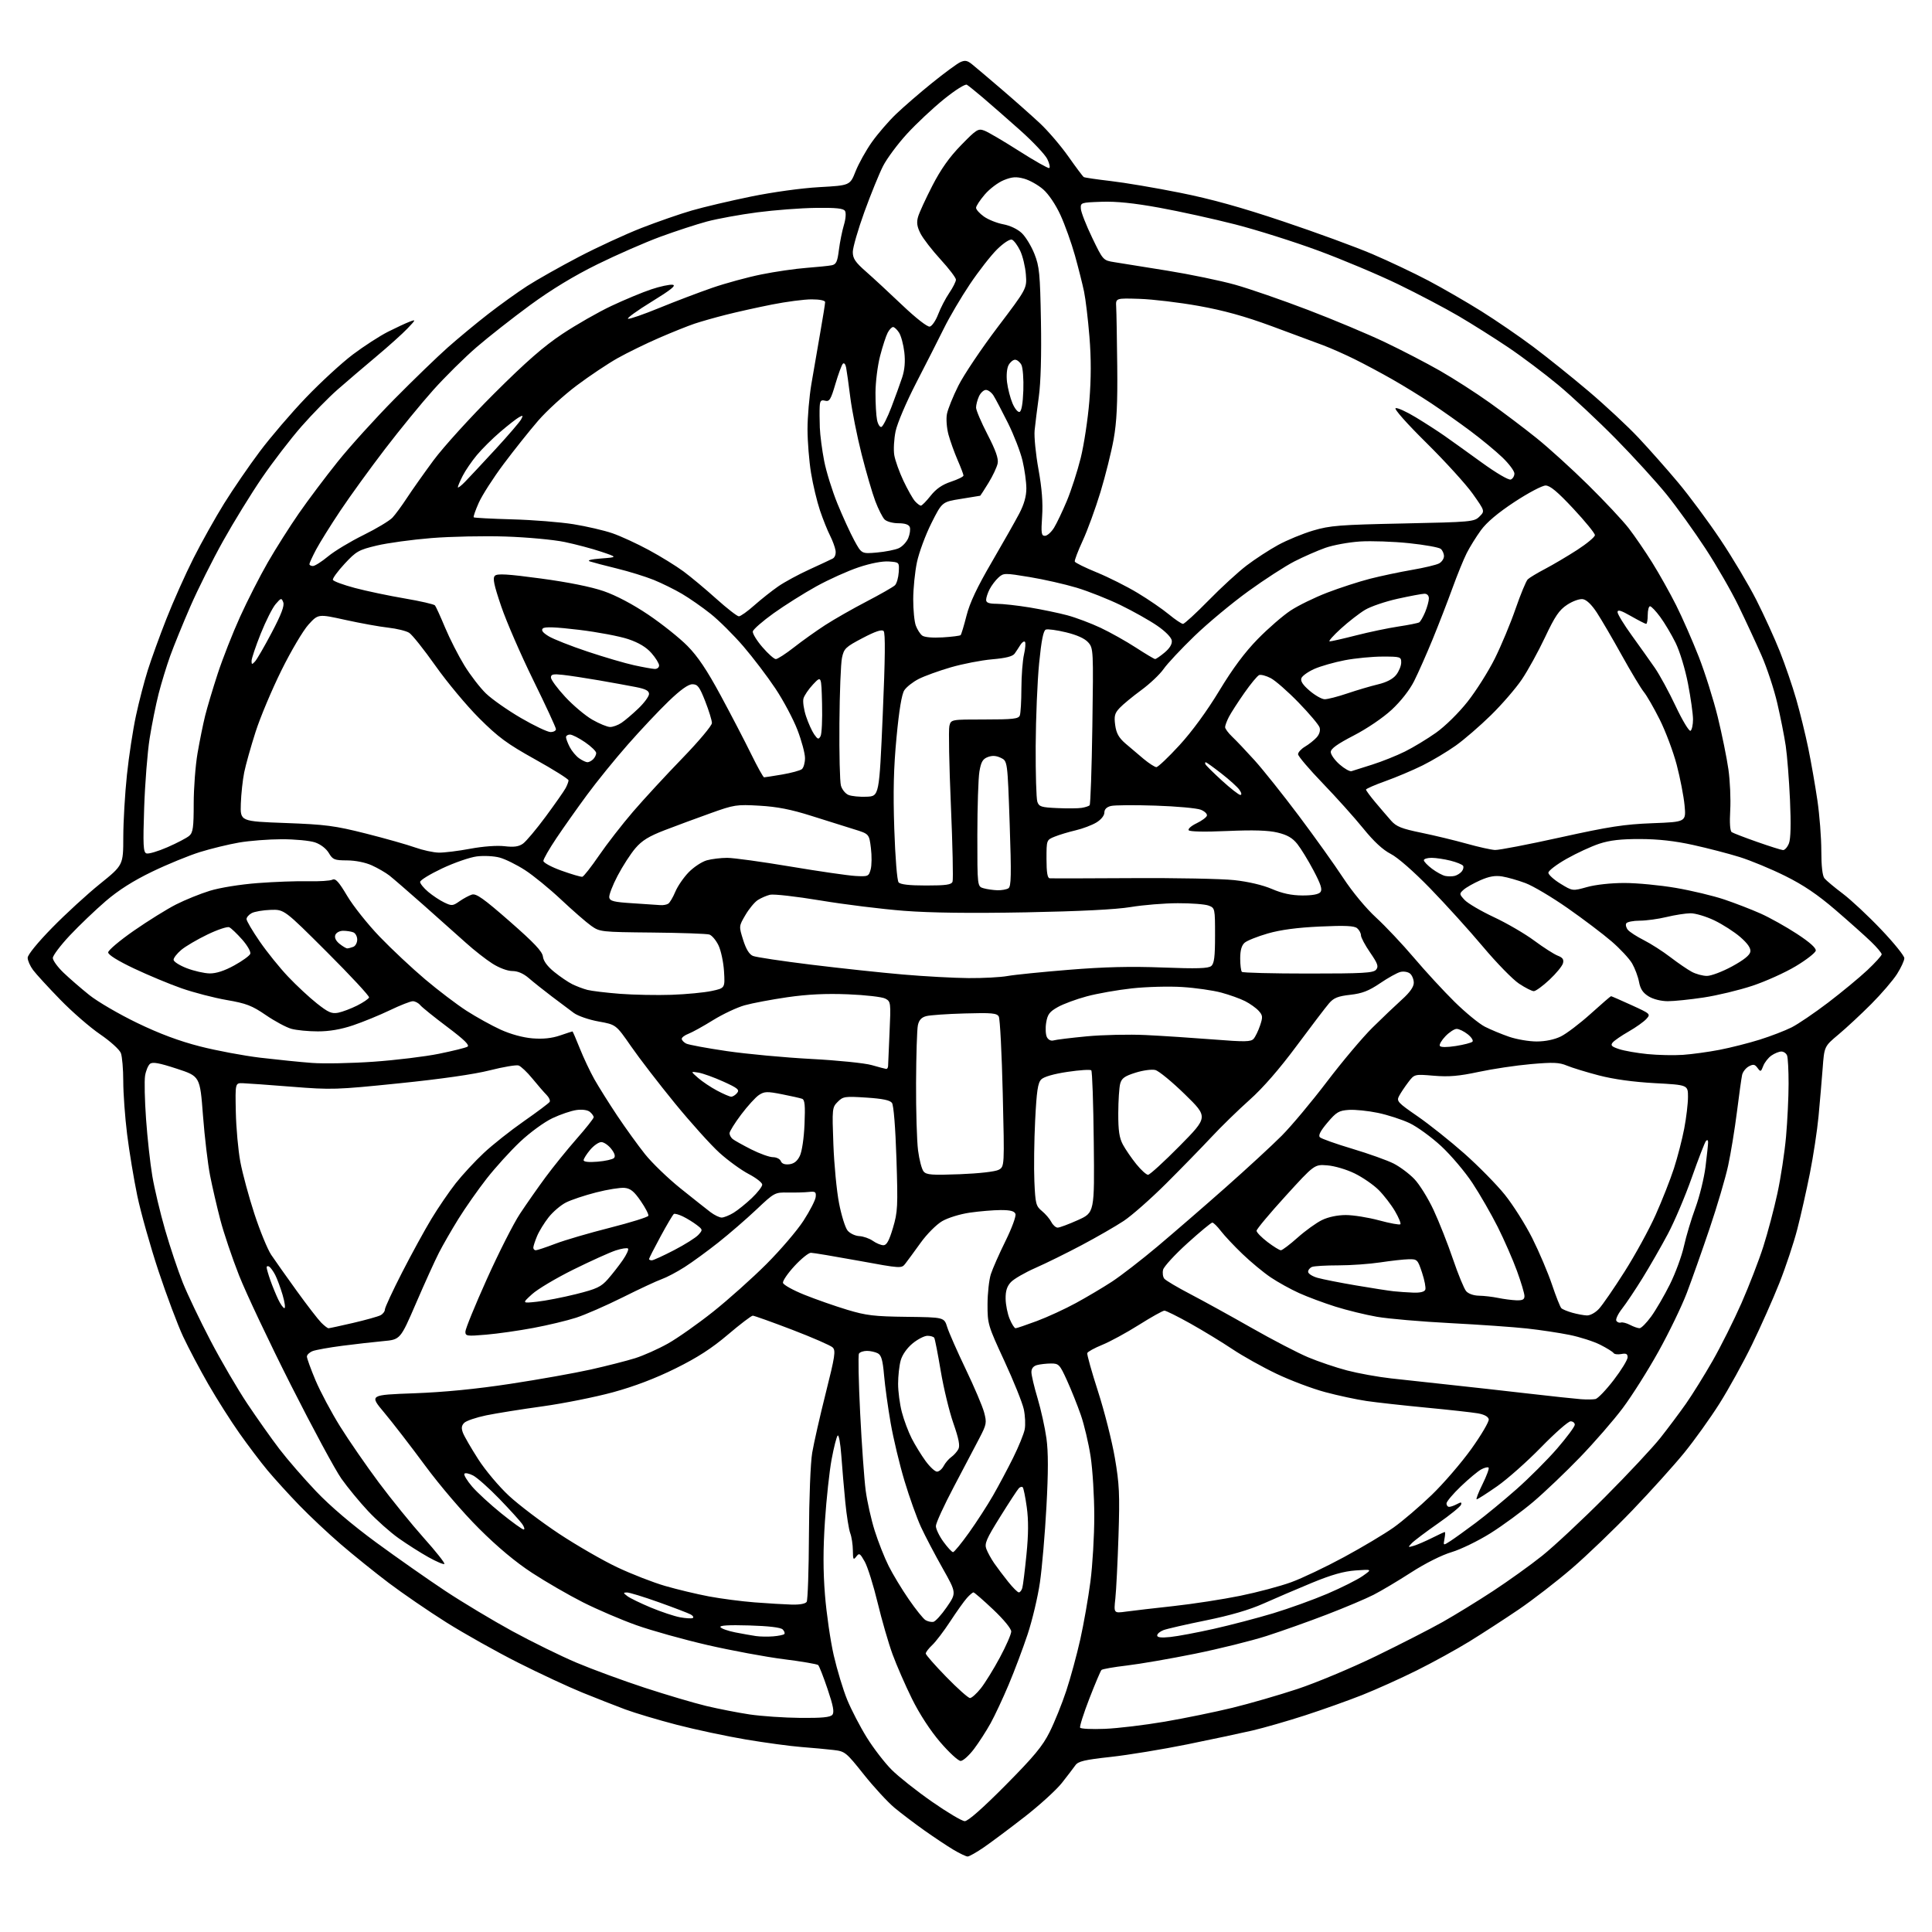 <?xml version="1.0" encoding="UTF-8" standalone="no"?>
<!-- Filename: a3f6a69bbcac7d6027b14e6bba290d017967154346fcedbb336c9e75acea70ec.svg -->
<!-- Created with https://svgstud.io -->
<svg
  version="1.1"
  xmlns="http://www.w3.org/2000/svg"
  xmlns:xlink="http://www.w3.org/1999/xlink"
  xmlns:svg="http://www.w3.org/2000/svg"
  xmlns:rdf="http://www.w3.org/1999/02/22-rdf-syntax-ns#"
  xmlns:cc="http://creativecommons.org/ns#"
  xmlns:dc="http://purl.org/dc/elements/1.1/"
  viewBox="0 0 768 768"
  width="768"
  height="768"
  role="img"
  aria-labelledby="titleID descID"
>
  <title id="titleID">celtic circle knot</title>
  <desc id="descID">AI-generated SVG illustration: celtic circle knot, created on https://svgstud.io</desc>

  <rect width="100%" height="100%" fill="white" />


  <path stroke="none" fill="black" fill-rule="evenodd" d="M384.64,737.99C384.01,737.99 381.48,736.77 379.00,735.30C376.52,733.82 371.35,730.38 367.50,727.66C363.65,724.93 358.29,720.87 355.58,718.62C352.88,716.37 347.38,710.41 343.37,705.37C336.30,696.49 335.92,696.18 331.28,695.64C328.65,695.33 322.90,694.80 318.50,694.46C314.10,694.12 304.20,692.77 296.50,691.48C288.80,690.18 276.43,687.55 269.00,685.62C261.57,683.69 252.35,680.93 248.50,679.50C244.65,678.06 237.00,675.06 231.50,672.83C226.00,670.60 214.51,665.24 205.96,660.93C197.41,656.62 184.59,649.42 177.47,644.95C170.36,640.47 160.03,633.39 154.52,629.23C149.01,625.06 140.45,618.16 135.50,613.90C130.55,609.64 123.09,602.64 118.93,598.33C114.76,594.02 109.11,587.80 106.35,584.50C103.60,581.20 98.56,574.54 95.15,569.70C91.73,564.86 86.19,556.12 82.83,550.29C79.47,544.45 74.96,535.92 72.80,531.32C70.65,526.73 66.24,514.99 63.00,505.24C59.77,495.48 55.98,482.04 54.58,475.36C53.19,468.68 51.37,457.67 50.53,450.89C49.69,444.11 49.00,434.64 49.00,429.84C49.00,425.05 48.57,420.00 48.05,418.63C47.52,417.23 43.87,413.93 39.80,411.15C35.78,408.42 28.63,402.20 23.91,397.34C19.18,392.48 14.34,387.20 13.16,385.62C11.97,384.03 11.00,381.83 11.00,380.73C11.00,379.54 14.97,374.67 20.75,368.77C26.11,363.29 34.66,355.45 39.75,351.35C49.00,343.88 49.00,343.88 49.01,332.69C49.02,326.54 49.67,315.42 50.46,307.99C51.24,300.55 52.86,289.98 54.05,284.49C55.23,278.99 57.33,270.90 58.72,266.50C60.10,262.10 63.44,252.88 66.15,246.00C68.85,239.12 73.69,228.29 76.90,221.93C80.11,215.56 85.61,205.74 89.12,200.10C92.63,194.46 98.99,185.18 103.27,179.48C107.54,173.78 115.81,164.12 121.65,158.03C127.49,151.93 135.87,144.23 140.26,140.92C144.66,137.61 150.94,133.55 154.21,131.89C157.49,130.24 161.37,128.43 162.83,127.88C165.40,126.91 165.37,127.01 162.00,130.56C160.07,132.59 154.45,137.65 149.50,141.79C144.55,145.94 137.63,151.85 134.13,154.92C130.63,157.99 124.20,164.55 119.85,169.50C115.51,174.45 108.42,183.68 104.10,190.00C99.78,196.32 92.83,207.62 88.66,215.10C84.48,222.58 78.63,234.28 75.66,241.10C72.69,247.92 69.09,256.76 67.65,260.75C66.22,264.74 64.15,271.51 63.05,275.79C61.96,280.07 60.35,288.06 59.48,293.54C58.61,299.02 57.64,311.42 57.31,321.09C56.81,335.98 56.95,338.77 58.19,339.24C58.99,339.55 62.77,338.44 66.57,336.78C70.38,335.12 74.29,333.07 75.25,332.23C76.72,330.93 77.00,328.90 77.00,319.48C77.00,313.31 77.69,304.27 78.53,299.38C79.37,294.50 80.73,287.80 81.55,284.50C82.37,281.20 84.63,273.65 86.57,267.71C88.52,261.78 92.49,251.66 95.42,245.21C98.34,238.77 103.32,229.00 106.49,223.50C109.66,218.00 115.22,209.23 118.84,204.02C122.46,198.80 129.40,189.57 134.25,183.52C139.10,177.46 149.25,166.26 156.79,158.63C164.33,151.00 173.88,141.77 178.00,138.12C182.12,134.47 189.32,128.50 194.00,124.87C198.68,121.23 205.67,116.21 209.54,113.71C213.41,111.22 222.64,106.01 230.04,102.14C237.44,98.27 248.68,93.09 255.00,90.62C261.32,88.16 270.32,85.03 275.00,83.68C279.68,82.32 290.25,79.83 298.50,78.14C307.16,76.37 318.65,74.78 325.69,74.39C337.89,73.71 337.89,73.71 340.11,68.10C341.33,65.02 344.24,59.80 346.57,56.50C348.91,53.20 353.23,48.19 356.16,45.38C359.10,42.56 365.53,36.99 370.46,33.01C375.39,29.03 380.46,25.29 381.74,24.71C383.60,23.86 384.53,24.03 386.43,25.58C387.74,26.63 393.01,31.10 398.15,35.50C403.29,39.90 410.14,45.98 413.38,49.00C416.61,52.02 421.71,57.98 424.71,62.24C427.70,66.49 430.45,70.16 430.82,70.39C431.20,70.62 436.00,71.32 441.50,71.96C447.00,72.59 459.38,74.68 469.00,76.61C481.39,79.08 493.38,82.41 510.05,88.01C523.01,92.35 538.98,98.20 545.55,101.01C552.12,103.82 562.13,108.56 567.80,111.55C573.46,114.54 582.91,120.00 588.80,123.68C594.68,127.36 604.00,133.74 609.50,137.87C615.00,141.99 624.90,149.94 631.50,155.53C638.10,161.12 647.00,169.41 651.27,173.95C655.55,178.50 662.68,186.55 667.12,191.86C671.56,197.16 679.11,207.35 683.89,214.50C688.68,221.65 695.11,232.45 698.18,238.50C701.25,244.55 705.46,253.78 707.53,259.00C709.61,264.23 712.54,272.77 714.04,278.00C715.55,283.23 717.70,292.00 718.83,297.50C719.96,303.00 721.58,312.28 722.44,318.13C723.30,323.97 724.00,333.00 724.00,338.19C724.00,344.25 724.45,348.17 725.25,349.15C725.94,350.00 729.20,352.73 732.50,355.21C735.80,357.70 742.67,364.11 747.75,369.46C752.84,374.80 757.00,379.95 757.00,380.89C757.00,381.84 755.70,384.66 754.10,387.18C752.51,389.69 747.89,395.06 743.85,399.12C739.80,403.18 733.94,408.63 730.83,411.23C725.18,415.96 725.18,415.96 724.53,424.73C724.16,429.55 723.43,438.11 722.90,443.74C722.37,449.37 720.82,459.56 719.46,466.40C718.10,473.23 715.85,483.24 714.44,488.66C713.04,494.07 709.85,503.68 707.34,510.00C704.83,516.33 699.93,527.35 696.45,534.50C692.97,541.65 687.13,552.23 683.48,558.00C679.83,563.77 673.54,572.55 669.51,577.50C665.48,582.45 656.23,592.71 648.95,600.31C641.67,607.90 630.79,618.35 624.77,623.52C618.76,628.69 609.26,636.02 603.67,639.82C598.08,643.61 589.29,649.31 584.14,652.49C578.99,655.66 569.54,660.86 563.14,664.04C556.74,667.23 547.00,671.61 541.50,673.79C536.00,675.97 525.79,679.61 518.80,681.88C511.82,684.14 502.37,686.86 497.80,687.92C493.24,688.97 481.58,691.45 471.90,693.42C462.22,695.38 448.57,697.63 441.56,698.40C431.07,699.55 428.59,700.14 427.47,701.74C426.72,702.81 424.30,705.97 422.10,708.76C419.89,711.55 413.22,717.62 407.28,722.24C401.34,726.86 394.07,732.29 391.13,734.32C388.18,736.34 385.26,738.00 384.64,737.99zM383.49,723.94C384.76,723.98 390.58,718.86 399.62,709.75C411.00,698.27 414.44,694.14 417.25,688.50C419.18,684.65 422.14,677.31 423.84,672.18C425.54,667.06 428.05,657.83 429.43,651.68C430.80,645.53 432.62,635.19 433.46,628.70C434.31,622.21 435.00,610.51 434.99,602.70C434.99,594.89 434.34,584.23 433.54,579.00C432.74,573.77 430.99,566.35 429.65,562.50C428.31,558.65 425.84,552.46 424.15,548.75C421.26,542.40 420.89,542.00 417.79,542.01C415.98,542.02 413.49,542.30 412.25,542.63C410.78,543.02 410.00,544.00 410.00,545.44C410.00,546.65 411.10,551.33 412.45,555.82C413.79,560.32 415.38,567.47 415.97,571.72C416.73,577.22 416.73,585.08 415.97,598.97C415.39,609.71 414.23,623.23 413.39,629.00C412.56,634.77 410.35,644.08 408.49,649.68C406.63,655.28 403.24,664.28 400.96,669.68C398.68,675.08 395.46,681.98 393.79,685.00C392.12,688.02 389.15,692.64 387.18,695.25C385.20,697.86 382.82,700.00 381.87,700.00C380.92,700.00 377.27,696.63 373.74,692.52C369.78,687.90 365.49,681.30 362.51,675.27C359.86,669.90 356.39,661.94 354.80,657.60C353.21,653.25 350.54,644.03 348.87,637.10C347.20,630.17 344.89,622.83 343.75,620.78C341.86,617.42 341.55,617.23 340.37,618.78C339.23,620.28 339.06,619.97 339.03,616.32C339.01,614.01 338.54,610.93 337.98,609.46C337.43,607.99 336.54,602.45 336.02,597.14C335.50,591.84 334.79,583.52 334.44,578.65C334.09,573.78 333.44,570.18 332.99,570.65C332.54,571.12 331.46,575.38 330.58,580.11C329.70,584.85 328.51,595.87 327.93,604.61C327.18,615.85 327.18,624.45 327.94,634.00C328.53,641.42 330.10,652.23 331.42,658.00C332.75,663.77 335.16,671.75 336.79,675.72C338.43,679.70 341.93,686.45 344.59,690.72C347.25,695.00 351.69,700.76 354.46,703.53C357.23,706.29 364.45,712.01 370.50,716.22C376.55,720.44 382.39,723.91 383.49,723.94zM439.19,687.24C444.31,687.04 455.02,685.75 463.00,684.39C470.98,683.02 483.07,680.54 489.88,678.88C496.69,677.22 508.33,673.85 515.75,671.40C523.18,668.94 537.18,663.08 546.88,658.38C556.57,653.67 568.55,647.54 573.50,644.75C578.45,641.95 587.45,636.43 593.50,632.46C599.55,628.49 608.33,622.20 613.00,618.47C617.67,614.74 628.94,604.22 638.03,595.09C647.13,585.97 657.05,575.35 660.09,571.50C663.13,567.65 667.67,561.58 670.19,558.00C672.70,554.42 677.46,546.77 680.76,541.00C684.06,535.23 689.24,524.88 692.27,518.00C695.29,511.12 699.20,501.02 700.94,495.55C702.69,490.07 705.22,480.54 706.55,474.36C707.89,468.18 709.43,458.03 709.98,451.81C710.53,445.59 710.99,436.15 710.99,430.83C711.00,425.51 710.73,420.45 710.39,419.58C710.06,418.71 709.03,418.00 708.12,418.00C707.20,418.00 705.42,418.72 704.16,419.60C702.90,420.48 701.44,422.35 700.91,423.75C700.00,426.12 699.85,426.17 698.64,424.52C697.57,423.06 696.96,422.95 695.18,423.90C694.00,424.54 692.80,426.06 692.52,427.28C692.25,428.50 691.32,435.12 690.46,442.00C689.59,448.88 688.02,458.49 686.96,463.36C685.91,468.24 682.59,479.49 679.59,488.36C676.59,497.24 672.51,508.77 670.52,514.00C668.53,519.23 663.48,529.68 659.28,537.23C655.08,544.79 648.69,554.91 645.07,559.73C641.46,564.56 633.82,573.34 628.10,579.27C622.39,585.19 614.03,593.15 609.54,596.97C605.04,600.78 597.39,606.40 592.52,609.46C587.66,612.51 580.69,615.90 577.05,616.99C573.12,618.16 566.57,621.44 560.96,625.06C555.76,628.42 549.01,632.43 545.97,633.98C542.94,635.53 534.61,639.05 527.47,641.79C520.34,644.54 509.55,648.37 503.50,650.32C497.45,652.26 484.62,655.44 475.00,657.39C465.38,659.34 453.23,661.44 448.00,662.06C442.77,662.67 438.21,663.47 437.85,663.84C437.49,664.20 435.32,669.33 433.03,675.23C430.74,681.14 429.09,686.34 429.37,686.79C429.65,687.24 434.07,687.45 439.19,687.24zM318.13,682.89C326.74,682.97 330.04,682.65 330.87,681.66C331.71,680.65 331.24,678.13 328.98,671.45C327.34,666.58 325.65,662.27 325.24,661.89C324.83,661.50 318.65,660.45 311.50,659.55C304.35,658.64 290.73,656.11 281.23,653.93C271.74,651.74 259.01,648.19 252.95,646.03C246.89,643.87 237.34,639.77 231.72,636.93C226.10,634.09 217.02,628.84 211.55,625.27C204.99,620.99 197.79,614.99 190.43,607.64C183.94,601.17 174.92,590.63 168.92,582.50C163.24,574.80 155.94,565.35 152.71,561.50C146.83,554.50 146.83,554.50 164.67,553.85C176.58,553.41 189.27,552.17 202.90,550.09C214.12,548.39 228.50,545.82 234.86,544.40C241.22,542.97 249.14,540.95 252.46,539.91C255.78,538.87 261.65,536.25 265.50,534.09C269.35,531.93 277.45,526.22 283.50,521.41C289.55,516.59 299.07,508.08 304.66,502.49C310.25,496.90 316.89,489.14 319.41,485.24C321.93,481.34 324.11,477.11 324.25,475.83C324.47,473.79 324.12,473.54 321.50,473.82C319.85,474.00 316.12,474.10 313.22,474.05C308.02,473.96 307.82,474.07 300.72,480.78C296.75,484.53 289.95,490.42 285.61,493.86C281.27,497.30 275.22,501.72 272.16,503.67C269.11,505.63 265.00,507.79 263.05,508.48C261.09,509.17 254.10,512.43 247.50,515.73C240.90,519.02 232.57,522.66 229.00,523.81C225.43,524.97 217.78,526.80 212.00,527.88C206.22,528.96 197.79,530.17 193.25,530.55C185.53,531.21 185.00,531.13 185.00,529.34C185.00,528.28 188.84,518.88 193.53,508.46C198.22,498.03 204.14,486.35 206.69,482.50C209.24,478.65 213.80,472.12 216.84,468.00C219.88,463.88 225.43,457.01 229.18,452.74C232.93,448.48 236.00,444.60 236.00,444.12C236.00,443.64 235.32,442.68 234.49,441.99C233.58,441.24 231.48,440.94 229.18,441.25C227.10,441.53 222.77,442.99 219.58,444.51C216.32,446.05 210.69,450.16 206.74,453.88C202.88,457.52 196.90,464.12 193.44,468.54C189.99,472.96 184.94,480.16 182.22,484.54C179.50,488.93 176.02,494.98 174.47,498.01C172.92,501.03 168.84,510.02 165.40,518.00C159.14,532.50 159.14,532.50 152.32,533.12C148.57,533.46 141.25,534.30 136.06,534.97C130.87,535.64 125.58,536.59 124.31,537.07C123.04,537.56 122.00,538.54 122.00,539.26C122.00,539.97 123.55,544.23 125.44,548.73C127.34,553.22 131.72,561.45 135.19,567.02C138.66,572.59 145.59,582.62 150.58,589.32C155.58,596.02 163.61,605.92 168.43,611.32C173.26,616.71 176.95,621.38 176.65,621.69C176.34,621.99 173.48,620.78 170.30,619.00C167.11,617.22 161.78,613.83 158.45,611.47C155.13,609.12 149.66,604.25 146.31,600.67C142.95,597.08 138.19,591.30 135.73,587.82C133.27,584.35 124.24,567.61 115.66,550.63C107.08,533.66 97.81,514.03 95.04,507.02C92.28,500.01 88.92,490.05 87.58,484.89C86.23,479.72 84.40,471.81 83.51,467.30C82.62,462.79 81.35,452.07 80.69,443.47C79.50,427.84 79.50,427.84 70.23,424.81C63.20,422.51 60.64,422.05 59.61,422.91C58.87,423.53 57.99,425.65 57.67,427.63C57.35,429.61 57.52,437.37 58.06,444.87C58.59,452.37 59.71,462.55 60.55,467.50C61.38,472.45 63.67,482.07 65.63,488.87C67.59,495.67 70.76,505.12 72.66,509.87C74.57,514.62 79.54,525.02 83.72,533.00C87.89,540.98 94.47,552.23 98.32,558.00C102.18,563.77 107.91,571.88 111.06,576.00C114.20,580.12 120.77,587.69 125.64,592.81C131.27,598.73 139.97,606.13 149.50,613.13C157.75,619.18 170.12,627.85 177.00,632.41C183.88,636.96 195.87,644.16 203.65,648.41C211.43,652.65 222.91,658.29 229.15,660.93C235.39,663.57 247.55,668.04 256.17,670.87C264.79,673.69 275.82,676.96 280.67,678.13C285.53,679.29 293.32,680.82 298.00,681.52C302.68,682.21 311.73,682.83 318.13,682.89zM385.59,675.00C386.27,675.00 388.22,673.25 389.91,671.12C391.60,668.98 395.00,663.47 397.47,658.87C399.95,654.27 401.97,649.62 401.98,648.55C401.99,647.42 398.98,643.76 394.79,639.80C390.83,636.06 387.31,633.00 386.97,633.00C386.63,633.00 385.44,634.01 384.34,635.25C383.23,636.49 380.27,640.65 377.75,644.50C375.23,648.35 372.01,652.59 370.59,653.92C369.16,655.26 368.00,656.78 368.00,657.30C368.00,657.82 371.68,662.01 376.18,666.62C380.67,671.23 384.91,675.00 385.59,675.00zM307.33,650.48C309.44,650.31 311.44,649.90 311.77,649.57C312.10,649.24 311.81,648.41 311.13,647.73C310.34,646.94 305.62,646.37 297.82,646.14C289.62,645.90 285.95,646.12 286.39,646.82C286.75,647.40 289.39,648.33 292.27,648.90C295.15,649.46 298.85,650.12 300.50,650.36C302.15,650.60 305.22,650.65 307.33,650.48zM465.25,650.73C468.14,650.43 475.90,648.97 482.50,647.49C489.10,646.01 499.68,643.24 506.00,641.34C512.33,639.43 522.08,635.91 527.69,633.52C533.29,631.12 539.59,627.96 541.69,626.48C545.50,623.80 545.50,623.80 538.91,624.27C534.15,624.61 529.29,625.99 521.41,629.24C515.41,631.72 506.77,635.42 502.21,637.46C496.69,639.93 489.09,642.15 479.47,644.11C471.53,645.72 463.90,647.47 462.52,647.99C461.13,648.52 460.00,649.47 460.00,650.12C460.00,650.92 461.61,651.11 465.25,650.73zM370.99,644.72C371.81,644.59 374.23,641.94 376.36,638.84C380.23,633.21 380.23,633.21 374.67,623.35C371.61,617.93 367.75,610.58 366.10,607.00C364.45,603.42 361.50,595.18 359.55,588.68C357.59,582.17 355.12,571.82 354.05,565.68C352.98,559.53 351.80,551.00 351.43,546.72C350.91,540.68 350.35,538.72 348.95,537.97C347.95,537.44 346.00,537.00 344.62,537.00C343.25,537.00 341.82,537.48 341.45,538.08C341.09,538.67 341.30,549.36 341.93,561.83C342.56,574.30 343.54,588.09 344.12,592.48C344.70,596.86 346.31,604.06 347.71,608.48C349.10,612.89 351.59,619.20 353.25,622.50C354.90,625.80 358.51,631.78 361.28,635.78C364.04,639.79 367.02,643.49 367.90,644.02C368.78,644.54 370.17,644.86 370.99,644.72zM275.38,643.19C275.86,642.93 275.50,642.30 274.58,641.78C273.65,641.27 267.95,639.08 261.90,636.92C255.86,634.76 250.14,633.01 249.20,633.03C247.68,633.06 247.70,633.22 249.40,634.50C250.44,635.29 254.65,637.33 258.74,639.04C262.84,640.74 268.06,642.48 270.34,642.90C272.63,643.32 274.90,643.45 275.38,643.19zM447.61,640.64C450.30,640.27 458.80,639.28 466.50,638.44C474.20,637.60 486.12,635.76 492.98,634.36C499.85,632.96 508.97,630.53 513.26,628.96C517.56,627.40 527.01,622.90 534.28,618.96C541.55,615.03 550.42,609.73 554.00,607.19C557.58,604.64 564.37,598.84 569.09,594.29C573.82,589.74 580.93,581.48 584.90,575.94C588.87,570.39 591.97,565.10 591.80,564.19C591.59,563.13 590.04,562.28 587.49,561.83C585.30,561.45 576.08,560.42 567.00,559.56C557.92,558.69 547.25,557.51 543.28,556.93C539.31,556.35 531.89,554.76 526.78,553.39C521.68,552.03 512.96,548.74 507.41,546.09C501.86,543.44 493.98,539.04 489.91,536.31C485.83,533.58 478.35,529.02 473.27,526.17C468.19,523.33 463.51,521.00 462.88,521.00C462.24,521.00 457.69,523.54 452.76,526.65C447.83,529.76 441.27,533.33 438.17,534.59C435.07,535.85 432.39,537.33 432.21,537.87C432.03,538.42 433.96,545.31 436.50,553.18C439.04,561.06 442.04,572.90 443.17,579.50C444.96,589.92 445.15,594.01 444.62,610.50C444.28,620.95 443.72,632.16 443.37,635.40C442.73,641.31 442.73,641.31 447.61,640.64zM314.69,637.85C317.90,637.94 320.18,637.52 320.67,636.75C321.10,636.06 321.51,624.02 321.57,610.00C321.63,595.58 322.19,581.46 322.86,577.50C323.51,573.65 325.93,562.97 328.25,553.76C331.95,539.04 332.28,536.86 330.98,535.61C330.16,534.83 322.92,531.67 314.88,528.59C306.84,525.52 299.80,523.00 299.24,523.00C298.68,523.00 294.23,526.39 289.36,530.53C282.92,536.00 277.22,539.68 268.50,543.99C260.55,547.93 252.18,551.12 243.69,553.44C236.65,555.36 224.05,557.88 215.69,559.04C207.34,560.19 197.24,561.81 193.25,562.63C189.27,563.46 185.35,564.79 184.54,565.60C183.45,566.69 183.32,567.71 184.03,569.57C184.55,570.95 187.28,575.66 190.08,580.03C192.92,584.46 198.35,590.92 202.34,594.62C206.28,598.27 215.24,605.06 222.26,609.71C229.29,614.35 239.70,620.36 245.42,623.05C251.13,625.75 259.67,629.07 264.40,630.44C269.13,631.81 276.94,633.68 281.75,634.59C286.56,635.49 294.77,636.57 300.00,636.97C305.23,637.38 311.84,637.77 314.69,637.85zM405.00,633.00C405.48,633.00 406.10,632.21 406.38,631.25C406.66,630.29 407.40,624.33 408.03,618.00C408.84,609.89 408.87,604.33 408.16,599.15C407.60,595.11 406.87,591.54 406.55,591.22C406.23,590.90 405.54,591.06 405.03,591.57C404.51,592.09 401.17,597.18 397.62,602.89C392.04,611.83 391.28,613.61 392.10,615.76C392.62,617.14 394.01,619.66 395.19,621.38C396.37,623.10 398.87,626.41 400.74,628.75C402.61,631.09 404.52,633.00 405.00,633.00zM378.85,617.00C379.30,617.00 382.16,613.51 385.20,609.25C388.24,604.99 392.53,598.35 394.74,594.50C396.95,590.65 400.55,583.90 402.73,579.50C404.92,575.10 406.99,570.01 407.34,568.18C407.69,566.36 407.52,562.76 406.97,560.18C406.41,557.61 402.94,548.98 399.25,541.00C392.72,526.89 392.54,526.28 392.56,518.50C392.57,514.10 393.17,508.70 393.88,506.50C394.59,504.30 397.21,498.36 399.71,493.30C402.21,488.24 403.99,483.40 403.66,482.55C403.22,481.42 401.64,481.01 397.78,481.02C394.88,481.03 389.37,481.49 385.55,482.04C381.60,482.61 376.82,484.09 374.49,485.45C372.21,486.79 368.42,490.60 365.95,494.05C363.50,497.45 360.79,501.15 359.92,502.27C358.35,504.29 358.34,504.29 341.16,501.14C331.71,499.42 323.24,498.00 322.33,498.00C321.43,498.00 318.50,500.36 315.83,503.25C313.16,506.14 311.10,509.15 311.24,509.94C311.39,510.74 315.24,512.88 319.80,514.71C324.36,516.54 332.01,519.22 336.80,520.66C344.33,522.93 347.51,523.31 360.41,523.46C375.32,523.64 375.32,523.64 376.54,527.57C377.22,529.73 380.52,537.23 383.88,544.24C387.25,551.25 390.53,558.97 391.19,561.41C392.30,565.55 392.18,566.21 389.34,571.67C387.67,574.88 383.10,583.58 379.18,591.00C375.26,598.42 372.04,605.44 372.03,606.60C372.01,607.75 373.35,610.57 375.01,612.85C376.66,615.13 378.39,617.00 378.85,617.00zM562.00,614.48C563.38,614.07 566.62,612.67 569.22,611.37C571.81,610.07 574.11,609.00 574.33,609.00C574.55,609.00 574.49,610.22 574.20,611.72C573.68,614.44 573.68,614.44 576.59,612.56C578.19,611.52 582.71,608.28 586.63,605.34C590.55,602.41 597.85,596.39 602.86,591.96C607.87,587.53 615.13,580.27 618.99,575.81C622.84,571.35 626.00,567.10 626.00,566.35C626.00,565.61 625.25,565.00 624.33,565.00C623.41,565.00 618.13,569.65 612.58,575.34C607.04,581.02 599.17,588.00 595.09,590.84C591.02,593.68 587.38,596.00 587.01,596.00C586.64,596.00 587.68,593.29 589.32,589.99C590.96,586.68 592.05,583.72 591.74,583.40C591.43,583.09 590.12,583.40 588.84,584.09C587.55,584.77 583.91,587.80 580.75,590.82C577.59,593.84 575.00,596.91 575.00,597.65C575.00,598.39 575.48,599.00 576.07,599.00C576.65,599.00 578.05,598.51 579.18,597.90C580.80,597.04 581.14,597.09 580.79,598.15C580.55,598.89 576.42,602.25 571.61,605.60C566.80,608.96 562.11,612.49 561.19,613.46C559.59,615.12 559.64,615.17 562.00,614.48zM208.16,608.00C208.68,608.00 208.42,607.01 207.58,605.81C206.74,604.61 202.66,600.12 198.53,595.84C194.39,591.56 189.68,587.37 188.06,586.53C186.44,585.69 184.88,585.39 184.59,585.86C184.30,586.33 185.69,588.61 187.67,590.93C189.66,593.25 194.87,598.04 199.24,601.57C203.62,605.11 207.63,608.00 208.16,608.00zM372.47,585.00C373.27,585.00 374.47,583.99 375.12,582.75C375.78,581.51 377.14,579.91 378.15,579.20C379.16,578.48 380.42,577.08 380.96,576.07C381.68,574.73 381.15,572.00 378.98,565.76C377.35,561.10 375.09,551.73 373.95,544.95C372.81,538.17 371.66,532.25 371.38,531.81C371.11,531.36 369.89,531.00 368.67,531.00C367.45,531.00 364.79,532.37 362.76,534.04C360.52,535.90 358.67,538.54 358.04,540.79C357.47,542.83 357.01,546.99 357.01,550.04C357.00,553.09 357.67,558.16 358.49,561.31C359.31,564.46 361.07,569.16 362.40,571.77C363.73,574.37 366.21,578.41 367.91,580.75C369.62,583.09 371.67,585.00 372.47,585.00zM634.23,556.14C635.18,555.94 638.44,552.53 641.48,548.57C644.52,544.61 647.00,540.55 647.00,539.56C647.00,538.18 646.42,537.88 644.48,538.25C643.09,538.51 641.71,538.33 641.41,537.85C641.10,537.36 638.73,535.88 636.12,534.56C633.51,533.24 628.03,531.48 623.94,530.65C619.85,529.82 612.23,528.67 607.00,528.10C601.77,527.52 588.05,526.56 576.50,525.96C564.96,525.36 551.83,524.23 547.33,523.44C542.84,522.66 535.41,520.84 530.83,519.40C526.25,517.95 519.76,515.54 516.41,514.02C513.07,512.51 507.98,509.70 505.12,507.77C502.25,505.84 497.20,501.65 493.89,498.47C490.57,495.29 486.72,491.18 485.31,489.34C483.91,487.50 482.38,486.00 481.92,486.00C481.45,486.00 476.99,489.70 472.00,494.22C467.01,498.74 462.67,503.47 462.35,504.73C462.04,505.99 462.26,507.61 462.84,508.31C463.43,509.02 468.09,511.78 473.21,514.45C478.32,517.12 489.25,523.14 497.50,527.84C505.75,532.54 515.88,537.81 520.00,539.54C524.12,541.27 531.10,543.63 535.50,544.78C539.90,545.93 547.77,547.36 553.00,547.94C558.23,548.53 568.80,549.68 576.50,550.50C584.20,551.32 598.15,552.88 607.50,553.96C616.85,555.04 626.30,556.05 628.50,556.21C630.70,556.37 633.28,556.34 634.23,556.14zM130.58,528.00C130.95,528.00 135.36,527.04 140.38,525.88C145.39,524.71 150.29,523.34 151.25,522.84C152.21,522.34 153.00,521.31 153.00,520.55C153.00,519.79 156.07,513.17 159.83,505.83C163.59,498.50 168.84,488.90 171.51,484.50C174.17,480.10 178.51,473.75 181.15,470.38C183.80,467.02 188.82,461.59 192.31,458.33C195.80,455.06 202.99,449.37 208.28,445.68C213.57,441.99 218.16,438.55 218.49,438.02C218.81,437.50 218.27,436.26 217.29,435.27C216.30,434.29 213.77,431.36 211.66,428.78C209.55,426.19 207.06,423.84 206.13,423.54C205.20,423.25 200.04,424.12 194.67,425.48C188.54,427.04 175.13,428.96 158.70,430.63C133.57,433.20 131.83,433.25 116.00,431.99C106.92,431.27 98.15,430.64 96.50,430.59C93.50,430.50 93.50,430.50 93.74,442.00C93.87,448.32 94.68,457.27 95.54,461.87C96.40,466.47 98.92,475.77 101.13,482.53C103.34,489.30 106.35,496.63 107.82,498.83C109.30,501.03 113.86,507.48 117.96,513.16C122.07,518.85 126.44,524.51 127.67,525.75C128.90,526.99 130.21,528.00 130.58,528.00zM403.70,528.00C404.14,527.99 407.96,526.70 412.19,525.12C416.42,523.54 423.39,520.33 427.69,517.98C431.99,515.64 438.43,511.82 442.00,509.49C445.57,507.16 453.78,500.81 460.24,495.38C466.69,489.94 478.84,479.43 487.23,472.00C495.63,464.57 505.64,455.34 509.50,451.47C513.35,447.60 521.45,437.92 527.49,429.97C533.54,422.01 541.67,412.35 545.57,408.50C549.47,404.65 554.77,399.61 557.33,397.30C560.45,394.49 562.00,392.29 562.00,390.67C562.00,389.34 561.33,387.69 560.51,387.01C559.70,386.33 557.97,386.04 556.68,386.36C555.39,386.69 551.75,388.71 548.59,390.86C544.10,393.90 541.50,394.91 536.74,395.45C531.86,396.00 530.18,396.67 528.33,398.82C527.05,400.29 521.26,407.90 515.44,415.73C508.57,424.99 502.03,432.50 496.72,437.23C492.23,441.23 485.41,447.88 481.57,452.00C477.72,456.12 469.60,464.45 463.53,470.50C457.46,476.55 449.88,483.23 446.69,485.34C443.50,487.45 436.02,491.76 430.06,494.92C424.11,498.08 415.81,502.17 411.63,504.01C407.44,505.85 403.04,508.39 401.85,509.66C400.29,511.33 399.70,513.17 399.75,516.29C399.78,518.67 400.51,522.28 401.36,524.31C402.20,526.34 403.26,528.00 403.70,528.00zM651.74,527.99C652.42,528.00 654.51,525.89 656.38,523.32C658.25,520.74 661.59,515.00 663.80,510.57C666.01,506.13 668.53,499.28 669.40,495.34C670.27,491.41 672.32,484.56 673.96,480.12C675.59,475.68 677.40,468.34 677.97,463.80C678.53,459.26 679.00,454.89 679.00,454.08C679.00,453.19 678.66,452.98 678.15,453.55C677.69,454.07 675.17,460.57 672.55,468.00C669.94,475.43 665.64,485.55 663.01,490.50C660.38,495.45 655.86,503.32 652.97,508.00C650.08,512.67 646.40,518.18 644.79,520.23C643.18,522.29 642.16,524.45 642.52,525.04C642.89,525.62 643.69,525.94 644.32,525.73C644.94,525.52 646.58,525.94 647.97,526.67C649.36,527.39 651.06,527.99 651.74,527.99zM630.80,522.91C632.10,522.96 634.19,521.82 635.61,520.28C637.00,518.79 641.57,512.15 645.77,505.53C649.98,498.91 655.53,488.77 658.11,483.00C660.70,477.23 663.98,468.88 665.42,464.45C666.85,460.03 668.69,452.90 669.51,448.61C670.33,444.33 671.00,438.68 671.00,436.05C671.00,431.28 671.00,431.28 657.82,430.57C649.27,430.10 641.45,429.02 635.57,427.49C630.58,426.19 624.86,424.43 622.85,423.59C619.83,422.32 617.40,422.22 608.54,423.00C602.68,423.51 593.33,424.91 587.78,426.10C579.92,427.78 575.95,428.12 569.96,427.62C562.26,426.97 562.26,426.97 559.78,430.24C558.42,432.03 556.79,434.48 556.15,435.69C555.08,437.72 555.60,438.29 563.43,443.69C568.06,446.88 576.44,453.55 582.04,458.50C587.63,463.45 594.89,470.82 598.16,474.88C601.43,478.94 606.35,486.72 609.09,492.17C611.82,497.62 615.36,505.94 616.94,510.65C618.52,515.36 620.20,519.58 620.66,520.03C621.12,520.48 623.08,521.29 625.00,521.83C626.92,522.37 629.53,522.86 630.80,522.91zM113.06,520.00C113.52,520.00 113.19,517.64 112.34,514.75C111.48,511.86 110.16,508.29 109.40,506.81C108.64,505.34 107.56,503.85 107.01,503.50C106.45,503.16 106.00,503.30 106.00,503.82C106.00,504.33 106.66,506.61 107.46,508.90C108.27,511.18 109.67,514.61 110.58,516.52C111.48,518.43 112.60,520.00 113.06,520.00zM213.50,517.45C216.80,517.09 223.78,515.73 229.00,514.43C237.22,512.37 238.93,511.57 241.65,508.48C243.38,506.51 246.03,503.12 247.54,500.94C249.06,498.75 250.01,496.67 249.65,496.32C249.30,495.97 247.10,496.30 244.75,497.07C242.41,497.84 234.88,501.24 228.00,504.64C221.12,508.04 213.70,512.45 211.50,514.46C207.50,518.10 207.50,518.10 213.50,517.45zM602.75,516.89C605.26,516.97 606.00,516.59 606.00,515.19C606.00,514.20 604.66,509.70 603.01,505.19C601.37,500.69 597.93,492.84 595.38,487.75C592.82,482.66 588.32,474.83 585.36,470.34C582.41,465.85 576.80,459.23 572.91,455.62C569.01,452.01 563.35,447.89 560.32,446.46C557.29,445.03 551.63,443.19 547.74,442.38C543.85,441.57 538.65,441.04 536.19,441.20C532.23,441.47 531.24,442.05 527.67,446.27C524.89,449.56 523.96,451.36 524.68,452.08C525.25,452.65 531.07,454.72 537.61,456.67C544.15,458.63 551.52,461.27 554.00,462.53C556.48,463.79 560.17,466.55 562.20,468.66C564.24,470.77 567.69,476.32 569.87,481.00C572.05,485.68 575.52,494.45 577.57,500.50C579.63,506.55 581.99,512.29 582.81,513.25C583.70,514.29 585.78,515.02 587.90,515.06C589.88,515.09 593.30,515.49 595.50,515.94C597.70,516.40 600.96,516.82 602.75,516.89zM561.78,513.84C564.56,513.94 566.24,513.53 566.58,512.66C566.86,511.93 566.28,508.89 565.29,505.91C563.57,500.71 563.36,500.50 560.00,500.57C558.08,500.60 552.98,501.17 548.68,501.82C544.38,502.47 536.87,503.00 532.01,503.00C527.14,503.00 522.45,503.27 521.58,503.61C520.71,503.94 520.00,504.82 520.00,505.56C520.00,506.30 521.69,507.38 523.75,507.96C525.81,508.54 532.67,509.90 539.00,510.97C545.33,512.05 552.08,513.10 554.00,513.30C555.92,513.51 559.43,513.75 561.78,513.84zM259.10,501.00C259.70,501.00 263.70,499.17 267.99,496.94C272.29,494.71 276.62,491.98 277.62,490.87C279.40,488.90 279.38,488.80 276.97,486.95C275.61,485.91 273.17,484.40 271.54,483.60C269.91,482.80 268.26,482.34 267.88,482.57C267.49,482.81 265.11,486.83 262.59,491.49C260.06,496.16 258.00,500.21 258.00,500.49C258.00,500.77 258.49,501.00 259.10,501.00zM212.98,497.00C213.51,497.00 217.00,495.84 220.73,494.42C224.45,492.99 234.23,490.13 242.46,488.05C250.68,485.96 257.56,483.82 257.74,483.29C257.92,482.75 256.55,480.10 254.69,477.41C252.08,473.61 250.64,472.43 248.29,472.20C246.62,472.03 241.52,472.84 236.96,474.01C232.40,475.17 227.00,476.98 224.95,478.03C222.90,479.07 219.82,481.70 218.10,483.87C216.38,486.05 214.30,489.42 213.49,491.38C212.67,493.34 212.00,495.40 212.00,495.97C212.00,496.54 212.44,497.00 212.98,497.00zM509.17,497.00C509.72,497.00 512.71,494.74 515.81,491.98C518.90,489.22 523.28,486.07 525.53,484.98C528.06,483.76 531.69,483.00 535.00,483.00C537.95,483.00 543.90,483.95 548.23,485.12C552.55,486.29 556.35,486.98 556.67,486.67C556.98,486.35 556.02,484.00 554.52,481.44C553.02,478.89 550.11,475.11 548.04,473.04C545.98,470.98 541.69,468.02 538.52,466.47C535.28,464.88 530.50,463.47 527.63,463.25C522.50,462.85 522.50,462.85 511.00,475.48C504.68,482.42 499.50,488.62 499.50,489.25C499.50,489.88 501.45,491.88 503.83,493.70C506.21,495.51 508.61,497.00 509.17,497.00zM351.18,495.00C352.46,495.00 353.45,493.20 354.96,488.12C356.85,481.78 356.96,479.64 356.35,460.59C355.94,448.06 355.24,439.35 354.57,438.42C353.78,437.34 350.83,436.73 344.37,436.31C335.84,435.76 335.14,435.86 333.01,437.99C330.80,440.20 330.75,440.66 331.28,454.88C331.58,462.92 332.59,473.45 333.53,478.28C334.46,483.11 335.99,488.00 336.91,489.14C337.84,490.29 339.91,491.28 341.55,491.37C343.17,491.45 345.61,492.30 346.97,493.26C348.33,494.22 350.23,495.00 351.18,495.00zM420.44,488.00C421.20,488.00 424.80,486.66 428.45,485.02C435.09,482.04 435.09,482.04 434.79,454.10C434.63,438.74 434.19,425.85 433.80,425.47C433.42,425.09 429.18,425.36 424.37,426.08C418.90,426.89 414.98,428.02 413.92,429.08C412.55,430.45 412.08,433.64 411.49,445.37C411.09,453.40 410.95,464.31 411.18,469.62C411.57,478.52 411.81,479.44 414.17,481.39C415.59,482.55 417.27,484.51 417.91,485.75C418.55,486.99 419.69,488.00 420.44,488.00zM286.88,484.00C287.77,483.99 289.89,483.14 291.59,482.11C293.29,481.07 296.55,478.44 298.84,476.27C301.13,474.09 303.00,471.68 303.00,470.90C303.00,470.13 300.56,468.23 297.58,466.67C294.60,465.11 289.38,461.32 285.97,458.23C282.56,455.14 274.59,446.29 268.27,438.56C261.95,430.83 254.10,420.63 250.83,415.90C244.87,407.30 244.87,407.30 237.95,406.06C234.14,405.38 229.71,403.85 228.09,402.66C226.46,401.47 222.52,398.51 219.32,396.08C216.12,393.65 212.02,390.39 210.22,388.83C208.06,386.97 205.81,386.00 203.66,386.00C201.76,386.00 198.45,384.77 195.75,383.05C193.19,381.43 188.45,377.72 185.22,374.80C181.99,371.89 174.43,365.15 168.42,359.83C162.41,354.51 156.29,349.22 154.82,348.06C153.35,346.91 150.20,345.08 147.82,344.00C145.23,342.83 141.28,342.04 137.97,342.02C132.92,342.00 132.28,341.74 130.70,339.07C129.67,337.33 127.46,335.63 125.24,334.87C123.18,334.17 117.22,333.60 112.00,333.61C106.78,333.62 99.12,334.21 95.00,334.93C90.88,335.64 83.90,337.34 79.50,338.70C75.10,340.07 66.55,343.57 60.50,346.49C52.98,350.12 47.13,353.83 42.00,358.23C37.88,361.78 31.46,367.91 27.75,371.86C24.04,375.81 21.00,379.84 21.00,380.81C21.00,381.79 22.91,384.42 25.25,386.66C27.59,388.90 32.20,392.90 35.50,395.54C38.80,398.18 47.35,403.17 54.50,406.62C63.42,410.93 71.26,413.85 79.50,415.96C86.10,417.65 96.90,419.67 103.50,420.46C110.10,421.24 119.33,422.18 124.00,422.53C128.68,422.88 139.70,422.67 148.50,422.05C157.30,421.43 168.97,420.01 174.44,418.90C179.91,417.79 185.02,416.53 185.80,416.09C186.83,415.52 184.64,413.37 177.78,408.21C172.59,404.31 167.76,400.42 167.05,399.56C166.34,398.70 165.01,398.00 164.10,398.00C163.19,398.00 159.08,399.61 154.97,401.59C150.86,403.56 144.27,406.26 140.32,407.59C135.51,409.21 130.90,410.00 126.32,409.99C122.57,409.99 117.85,409.53 115.83,408.97C113.81,408.41 109.25,405.96 105.70,403.53C100.17,399.74 97.92,398.87 90.10,397.52C85.08,396.65 77.04,394.56 72.24,392.89C67.43,391.21 58.89,387.65 53.25,384.98C46.84,381.94 43.00,379.55 43.00,378.59C43.00,377.75 47.61,373.86 53.25,369.94C58.89,366.03 66.42,361.34 70.00,359.53C73.58,357.71 79.61,355.27 83.42,354.10C87.40,352.87 95.46,351.57 102.42,351.04C109.06,350.53 118.10,350.20 122.50,350.31C126.90,350.41 131.22,350.14 132.11,349.70C133.37,349.07 134.63,350.44 138.03,356.16C140.40,360.15 146.20,367.44 150.92,372.35C155.64,377.26 163.78,384.89 169.00,389.30C174.22,393.71 181.65,399.35 185.50,401.83C189.35,404.30 195.43,407.67 199.00,409.30C203.01,411.12 207.86,412.45 211.65,412.76C215.86,413.10 219.30,412.74 222.58,411.63C225.21,410.73 227.45,410.00 227.57,410.00C227.69,410.00 229.00,413.04 230.48,416.75C231.96,420.46 234.56,425.98 236.26,429.00C237.97,432.02 242.06,438.55 245.36,443.50C248.67,448.45 253.64,455.34 256.42,458.82C259.19,462.29 265.52,468.39 270.48,472.38C275.44,476.36 280.80,480.61 282.38,481.81C283.97,483.02 286.00,484.00 286.88,484.00zM381.55,466.77C389.14,466.48 395.61,465.74 396.97,465.02C399.31,463.76 399.31,463.76 398.61,434.72C398.23,418.74 397.52,404.96 397.03,404.09C396.27,402.74 394.25,402.55 383.50,402.86C376.54,403.05 369.65,403.53 368.18,403.93C366.29,404.43 365.31,405.50 364.87,407.57C364.52,409.18 364.20,419.50 364.15,430.50C364.10,441.50 364.46,453.55 364.94,457.29C365.42,461.02 366.41,464.79 367.14,465.67C368.27,467.03 370.38,467.19 381.55,466.77zM456.37,467.00C457.05,467.00 462.71,461.83 468.94,455.52C480.26,444.04 480.26,444.04 471.01,435.01C465.92,430.04 460.63,425.69 459.25,425.35C457.86,425.00 454.34,425.47 451.38,426.41C447.05,427.77 445.87,428.62 445.29,430.80C444.89,432.28 444.55,437.55 444.53,442.50C444.51,449.44 444.93,452.30 446.37,455.00C447.41,456.93 449.80,460.41 451.69,462.75C453.58,465.09 455.69,467.00 456.37,467.00zM313.74,462.82C315.63,462.60 316.94,461.57 317.94,459.50C318.79,457.76 319.58,452.46 319.81,446.90C320.13,439.43 319.92,437.19 318.86,436.79C318.11,436.51 314.50,435.70 310.83,434.98C304.95,433.82 303.87,433.85 301.71,435.27C300.37,436.15 297.18,439.65 294.63,443.04C292.08,446.42 290.00,449.77 290.00,450.48C290.00,451.18 290.56,452.22 291.25,452.78C291.94,453.34 295.26,455.19 298.62,456.90C301.99,458.60 305.88,460.00 307.27,460.00C308.65,460.00 310.06,460.71 310.39,461.57C310.78,462.59 311.95,463.02 313.74,462.82zM237.54,461.79C240.58,461.54 243.52,460.88 244.06,460.34C244.72,459.68 244.35,458.44 242.96,456.67C241.80,455.20 240.03,454.00 239.02,454.00C238.01,454.00 236.01,455.38 234.59,457.08C233.17,458.77 232.00,460.62 232.00,461.20C232.00,461.86 234.05,462.08 237.54,461.79zM290.63,435.95C291.25,435.98 292.32,435.32 293.00,434.49C294.07,433.21 293.27,432.54 287.57,429.96C283.89,428.29 279.45,426.69 277.69,426.39C274.50,425.86 274.50,425.86 277.50,428.49C279.15,429.93 282.52,432.19 285.00,433.51C287.48,434.83 290.01,435.93 290.63,435.95zM352.25,424.91C352.66,424.96 353.01,424.44 353.03,423.75C353.04,423.06 353.30,417.02 353.61,410.33C354.15,398.47 354.10,398.13 351.92,396.96C350.68,396.29 344.01,395.53 337.09,395.25C328.24,394.90 321.08,395.25 313.00,396.41C306.68,397.33 299.02,398.77 296.00,399.62C292.98,400.46 287.32,403.13 283.44,405.53C279.56,407.94 275.17,410.37 273.69,410.93C272.21,411.49 271.00,412.40 271.00,412.94C271.00,413.48 271.79,414.33 272.75,414.83C273.71,415.32 281.02,416.67 289.00,417.84C296.98,419.00 312.05,420.40 322.50,420.95C332.95,421.50 343.75,422.60 346.50,423.39C349.25,424.18 351.84,424.86 352.25,424.91zM669.00,419.32C672.58,419.07 679.10,418.18 683.50,417.33C687.90,416.48 695.10,414.66 699.50,413.28C703.90,411.90 709.61,409.70 712.19,408.40C714.77,407.10 721.29,402.67 726.69,398.56C732.08,394.45 739.09,388.66 742.25,385.70C745.41,382.73 748.00,379.87 748.00,379.36C748.00,378.84 746.09,376.57 743.75,374.32C741.41,372.06 735.06,366.39 729.63,361.72C722.53,355.62 716.91,351.81 709.63,348.20C704.06,345.43 695.90,342.05 691.50,340.68C687.10,339.31 678.77,337.15 673.00,335.88C665.81,334.29 659.19,333.55 652.00,333.53C644.34,333.51 639.95,334.01 635.75,335.39C632.59,336.43 626.74,339.13 622.75,341.39C618.76,343.65 615.50,346.14 615.50,346.92C615.50,347.69 617.66,349.66 620.30,351.28C625.11,354.23 625.11,354.23 630.87,352.62C634.25,351.67 640.39,351.00 645.72,351.00C650.71,351.00 659.91,351.88 666.15,352.95C672.39,354.02 681.05,356.09 685.39,357.55C689.72,359.01 696.25,361.53 699.89,363.16C703.52,364.78 710.01,368.41 714.29,371.21C719.41,374.56 721.98,376.86 721.79,377.90C721.62,378.78 718.04,381.57 713.83,384.09C709.62,386.62 701.86,390.12 696.58,391.87C691.31,393.62 682.61,395.71 677.25,396.52C671.89,397.33 665.48,397.99 663.00,397.99C660.33,397.99 657.23,397.22 655.38,396.09C653.09,394.69 652.07,393.16 651.54,390.34C651.15,388.23 649.91,384.93 648.80,383.00C647.68,381.07 644.00,377.12 640.63,374.22C637.26,371.31 629.40,365.36 623.16,361.00C616.92,356.64 609.38,352.16 606.40,351.05C603.42,349.93 599.24,348.74 597.12,348.40C594.32,347.96 591.95,348.37 588.42,349.93C585.75,351.11 582.76,352.81 581.77,353.71C580.04,355.27 580.06,355.44 582.23,357.77C583.48,359.10 588.71,362.17 593.85,364.58C598.99,366.98 606.21,371.19 609.90,373.93C613.59,376.66 617.79,379.35 619.23,379.90C621.18,380.64 621.71,381.40 621.31,382.91C621.02,384.02 618.60,386.97 615.94,389.46C613.27,391.96 610.47,394.00 609.71,394.00C608.96,394.00 606.31,392.66 603.83,391.01C601.35,389.37 594.87,382.73 589.44,376.26C584.00,369.79 574.59,359.40 568.52,353.16C561.95,346.40 555.62,340.86 552.84,339.44C549.71,337.84 546.10,334.50 541.88,329.28C538.41,325.00 531.17,316.93 525.79,311.35C520.41,305.77 516.00,300.58 516.00,299.82C516.00,299.06 517.25,297.69 518.78,296.79C520.30,295.89 522.37,294.25 523.37,293.15C524.49,291.91 524.94,290.39 524.56,289.18C524.22,288.11 520.45,283.64 516.18,279.25C511.92,274.86 506.94,270.50 505.12,269.56C503.31,268.62 501.25,268.08 500.55,268.34C499.84,268.61 497.19,271.81 494.64,275.46C492.09,279.10 489.33,283.39 488.50,284.99C487.68,286.59 487.00,288.42 487.00,289.05C487.00,289.68 488.27,291.39 489.81,292.85C491.36,294.31 495.38,298.55 498.75,302.28C502.11,306.01 510.01,315.91 516.29,324.28C522.57,332.65 530.52,343.77 533.95,349.00C537.61,354.57 543.01,361.08 547.01,364.75C550.76,368.19 557.54,375.39 562.09,380.75C566.63,386.11 573.90,393.99 578.23,398.26C582.57,402.53 587.98,406.97 590.26,408.13C592.54,409.29 596.86,411.09 599.86,412.12C602.86,413.16 607.80,414.00 610.84,414.00C614.31,414.00 617.88,413.26 620.43,412.02C622.67,410.93 628.00,406.88 632.29,403.02C636.57,399.16 640.22,396.00 640.41,396.00C640.60,396.00 644.24,397.59 648.50,399.53C656.13,403.01 656.22,403.10 654.44,405.06C653.45,406.16 650.29,408.40 647.43,410.04C644.57,411.67 641.71,413.64 641.07,414.41C640.13,415.55 640.61,416.04 643.62,417.04C645.67,417.72 650.75,418.61 654.92,419.02C659.09,419.43 665.42,419.57 669.00,419.32zM578.72,415.80C581.90,415.30 584.87,414.53 585.32,414.08C585.77,413.63 584.92,412.30 583.44,411.13C581.95,409.96 579.98,409.00 579.05,409.00C578.13,409.00 576.12,410.31 574.58,411.92C573.04,413.52 572.04,415.26 572.36,415.77C572.71,416.35 575.16,416.36 578.72,415.80zM418.81,413.58C419.74,413.29 425.68,412.56 432.00,411.96C438.32,411.36 448.90,411.13 455.50,411.45C462.10,411.77 474.15,412.56 482.28,413.20C494.90,414.20 497.24,414.16 498.33,412.94C499.03,412.15 500.18,409.78 500.89,407.68C502.04,404.27 501.98,403.64 500.34,401.82C499.33,400.70 496.91,398.97 494.96,397.98C493.01,396.98 488.73,395.45 485.46,394.57C482.18,393.69 475.23,392.69 470.00,392.36C464.77,392.02 455.77,392.26 450.00,392.89C444.23,393.52 436.12,394.95 431.99,396.07C427.85,397.18 422.68,399.09 420.50,400.32C417.20,402.17 416.41,403.23 415.87,406.52C415.51,408.71 415.65,411.31 416.17,412.30C416.73,413.37 417.81,413.88 418.81,413.58zM134.45,402.57C136.13,402.23 139.50,400.96 141.96,399.73C144.41,398.50 146.54,397.05 146.71,396.49C146.87,395.94 139.35,387.84 129.99,378.49C112.97,361.50 112.97,361.50 107.53,361.69C104.54,361.80 101.17,362.37 100.05,362.98C98.92,363.58 98.00,364.65 98.00,365.35C98.00,366.06 100.36,370.07 103.25,374.26C106.14,378.46 111.21,384.75 114.53,388.24C117.84,391.74 122.99,396.53 125.97,398.88C130.52,402.48 131.89,403.07 134.45,402.57zM267.03,395.45C272.83,395.24 279.96,394.56 282.89,393.93C288.21,392.79 288.21,392.79 287.81,386.14C287.59,382.49 286.59,377.83 285.61,375.79C284.62,373.74 282.98,371.81 281.97,371.49C280.95,371.17 270.76,370.81 259.31,370.70C238.93,370.50 238.43,370.45 235.00,368.02C233.07,366.66 227.72,361.99 223.09,357.65C218.47,353.30 211.98,348.00 208.68,345.87C205.37,343.74 200.85,341.50 198.61,340.90C196.38,340.29 192.29,340.09 189.53,340.44C186.76,340.79 180.56,342.94 175.75,345.21C170.94,347.48 167.00,349.89 167.00,350.58C167.00,351.26 168.45,353.04 170.22,354.53C171.99,356.02 174.87,357.93 176.62,358.76C179.57,360.17 180.01,360.13 182.65,358.27C184.22,357.17 186.45,355.97 187.60,355.61C189.29,355.09 192.26,357.20 202.60,366.25C212.35,374.79 215.58,378.21 215.82,380.26C216.02,382.01 217.61,384.17 220.32,386.36C222.62,388.23 225.85,390.42 227.50,391.24C229.15,392.05 231.85,393.07 233.50,393.50C235.15,393.93 241.00,394.63 246.50,395.06C252.00,395.48 261.24,395.65 267.03,395.45zM385.00,388.81C390.77,388.85 397.75,388.48 400.50,387.98C403.25,387.48 414.27,386.37 425.00,385.50C438.99,384.36 449.51,384.11 462.23,384.60C475.84,385.12 480.32,384.98 481.48,384.01C482.67,383.03 483.00,380.38 483.00,371.85C483.00,361.07 482.97,360.94 480.43,359.98C479.02,359.44 473.51,359.02 468.18,359.04C462.86,359.05 454.45,359.74 449.50,360.56C443.60,361.54 429.26,362.26 407.82,362.67C385.80,363.08 369.98,362.88 359.32,362.06C350.62,361.39 335.66,359.54 326.08,357.94C316.50,356.35 307.50,355.33 306.08,355.68C304.66,356.03 302.47,356.98 301.21,357.80C299.95,358.62 297.74,361.29 296.31,363.74C293.70,368.19 293.70,368.19 295.42,373.65C296.57,377.32 297.85,379.40 299.32,380.00C300.52,380.50 310.95,382.06 322.50,383.48C334.05,384.90 350.48,386.66 359.00,387.39C367.52,388.13 379.23,388.76 385.00,388.81zM678.50,387.94C680.15,387.96 684.65,386.26 688.50,384.17C693.20,381.61 695.60,379.69 695.80,378.30C696.01,376.91 694.73,375.05 691.80,372.50C689.44,370.45 684.80,367.47 681.50,365.88C678.20,364.30 673.92,363.02 672.00,363.04C670.08,363.06 665.80,363.72 662.50,364.52C659.20,365.32 654.39,365.98 651.81,365.98C649.23,365.99 646.83,366.47 646.47,367.04C646.12,367.62 646.40,368.78 647.10,369.62C647.80,370.47 650.65,372.31 653.44,373.72C656.22,375.13 660.98,378.17 664.00,380.49C667.02,382.81 670.85,385.42 672.50,386.31C674.15,387.20 676.85,387.93 678.50,387.94zM83.37,386.95C85.93,386.98 89.24,385.91 93.10,383.78C96.32,382.01 99.20,379.93 99.49,379.16C99.79,378.38 98.35,375.84 96.27,373.49C94.19,371.14 91.88,368.94 91.13,368.60C90.38,368.25 86.48,369.55 82.46,371.49C78.44,373.42 73.77,376.17 72.07,377.59C70.38,379.01 69.00,380.78 69.00,381.52C69.00,382.26 71.36,383.77 74.25,384.88C77.14,385.99 81.24,386.92 83.37,386.95zM520.04,387.00C541.89,387.00 545.95,386.77 547.02,385.47C548.08,384.20 547.69,383.07 544.65,378.65C542.64,375.74 541.00,372.65 541.00,371.80C541.00,370.94 540.31,369.67 539.47,368.97C538.32,368.02 534.68,367.85 524.72,368.31C515.73,368.72 509.10,369.60 504.00,371.06C499.88,372.25 495.71,373.91 494.75,374.76C493.55,375.82 493.00,377.79 493.00,380.99C493.00,383.56 493.30,385.97 493.67,386.33C494.03,386.70 505.90,387.00 520.04,387.00zM138.03,377.00C138.47,377.00 139.55,376.73 140.42,376.39C141.29,376.06 142.00,374.76 142.00,373.50C142.00,372.24 141.29,370.94 140.42,370.61C139.55,370.27 137.73,370.00 136.39,370.00C135.03,370.00 133.65,370.74 133.30,371.66C132.90,372.72 133.49,373.98 134.94,375.16C136.20,376.17 137.58,377.00 138.03,377.00zM262.50,359.80C263.60,359.89 265.01,359.64 265.64,359.23C266.26,358.83 267.52,356.70 268.44,354.50C269.35,352.30 271.75,348.81 273.76,346.74C275.78,344.67 279.02,342.53 280.97,341.99C282.91,341.45 286.55,341.01 289.05,341.01C291.55,341.00 302.86,342.56 314.18,344.46C325.50,346.36 337.14,348.05 340.04,348.21C345.10,348.49 345.34,348.38 346.10,345.62C346.54,344.04 346.58,340.21 346.20,337.12C345.50,331.50 345.50,331.50 339.50,329.65C336.20,328.63 328.55,326.22 322.50,324.31C314.44,321.76 308.94,320.68 301.92,320.28C292.78,319.75 291.87,319.89 282.42,323.28C276.96,325.23 268.79,328.25 264.25,330.00C257.94,332.43 255.21,334.11 252.58,337.18C250.69,339.38 247.51,344.30 245.51,348.12C243.50,351.93 242.01,355.83 242.19,356.78C242.46,358.20 244.06,358.60 251.51,359.06C256.45,359.37 261.40,359.70 262.50,359.80zM517.63,355.96C521.59,355.99 524.15,355.52 524.87,354.65C525.73,353.62 525.09,351.60 522.15,346.03C520.04,342.03 517.13,337.29 515.70,335.49C513.77,333.08 511.72,331.89 507.85,330.96C504.14,330.07 498.27,329.89 487.85,330.34C478.75,330.74 472.88,330.61 472.51,330.02C472.18,329.49 473.59,328.26 475.64,327.28C477.68,326.30 479.54,324.94 479.76,324.26C479.98,323.57 478.89,322.50 477.33,321.88C475.77,321.26 467.68,320.52 459.34,320.25C451.00,319.97 443.02,320.03 441.59,320.39C439.89,320.82 439.00,321.72 439.00,323.03C439.00,324.20 437.69,325.83 435.83,326.95C434.09,328.01 430.38,329.41 427.58,330.07C424.79,330.72 421.04,331.85 419.25,332.58C416.00,333.90 416.00,333.90 416.00,341.45C416.00,346.75 416.37,349.04 417.25,349.13C417.94,349.20 432.68,349.18 450.00,349.07C467.32,348.96 485.60,349.32 490.60,349.86C496.23,350.47 501.96,351.82 505.60,353.38C509.71,355.15 513.36,355.93 517.63,355.96zM396.50,353.89C398.15,353.93 400.11,353.58 400.86,353.11C401.97,352.40 402.06,347.92 401.36,327.39C400.50,302.52 400.50,302.52 397.84,301.25C395.99,300.36 394.42,300.27 392.66,300.94C390.65,301.71 389.98,302.86 389.33,306.70C388.89,309.34 388.52,320.70 388.51,331.95C388.50,352.40 388.50,352.40 391.00,353.10C392.38,353.49 394.85,353.84 396.50,353.89zM368.15,352.00C376.11,352.00 378.18,351.70 378.65,350.48C378.97,349.64 378.67,335.95 377.99,320.06C377.30,304.17 377.03,290.01 377.39,288.59C378.04,286.00 378.04,286.00 391.41,286.00C402.68,286.00 404.88,285.75 405.39,284.42C405.73,283.55 406.01,278.71 406.02,273.67C406.04,268.63 406.50,262.53 407.06,260.12C407.61,257.71 407.78,255.46 407.42,255.12C407.06,254.78 406.26,255.33 405.63,256.34C405.01,257.35 403.99,258.90 403.36,259.79C402.57,260.93 399.89,261.61 394.36,262.09C390.04,262.47 382.64,263.91 377.93,265.28C373.22,266.65 367.49,268.73 365.19,269.90C362.90,271.07 360.33,273.09 359.48,274.39C358.45,275.96 357.40,282.27 356.38,293.13C355.23,305.25 355.00,314.69 355.49,329.49C355.87,340.86 356.61,350.03 357.20,350.74C357.91,351.60 361.42,352.00 368.15,352.00zM231.48,348.53C232.02,348.43 235.01,344.62 238.13,340.06C241.25,335.50 247.34,327.67 251.65,322.65C255.97,317.63 264.79,308.07 271.25,301.41C277.74,294.71 283.00,288.45 283.00,287.42C283.00,286.39 281.80,282.50 280.34,278.77C278.07,272.99 277.33,272.00 275.24,272.00C273.59,272.00 270.54,274.18 265.79,278.75C261.93,282.46 254.62,290.23 249.55,296.00C244.47,301.77 237.17,310.77 233.33,316.00C229.48,321.23 224.01,328.97 221.17,333.20C218.33,337.44 216.00,341.50 216.00,342.22C216.00,342.94 219.26,344.70 223.25,346.12C227.24,347.55 230.94,348.63 231.48,348.53zM578.22,348.19C579.16,347.97 580.44,347.18 581.05,346.44C581.67,345.69 581.92,344.67 581.60,344.17C581.29,343.66 579.03,342.74 576.57,342.12C574.12,341.51 570.74,341.00 569.06,341.00C567.38,341.00 566.00,341.43 566.00,341.95C566.00,342.47 567.46,344.00 569.25,345.35C571.04,346.69 573.40,347.98 574.50,348.20C575.60,348.42 577.27,348.42 578.22,348.19zM174.42,338.93C176.58,338.97 182.20,338.28 186.92,337.39C192.02,336.44 197.55,336.03 200.55,336.38C204.30,336.82 206.18,336.56 207.87,335.38C209.12,334.50 213.19,329.66 216.92,324.61C220.65,319.56 224.22,314.46 224.85,313.28C225.48,312.10 226.00,310.71 226.00,310.20C226.00,309.68 220.04,305.94 212.75,301.88C201.56,295.65 198.10,293.10 190.48,285.50C185.52,280.55 177.72,271.19 173.14,264.71C168.55,258.22 163.84,252.30 162.65,251.55C161.47,250.80 157.72,249.88 154.32,249.50C150.92,249.13 143.27,247.74 137.32,246.43C126.50,244.04 126.50,244.04 122.64,248.27C120.52,250.60 115.67,258.78 111.87,266.48C108.06,274.17 103.43,285.19 101.58,290.98C99.72,296.77 97.70,303.98 97.08,307.00C96.47,310.02 95.86,315.65 95.73,319.50C95.50,326.50 95.50,326.50 113.50,327.16C129.50,327.76 133.05,328.22 145.50,331.36C153.20,333.31 161.97,335.79 165.00,336.88C168.03,337.96 172.26,338.89 174.42,338.93zM594.30,337.88C595.85,337.95 607.55,335.69 620.30,332.87C639.73,328.58 645.67,327.67 656.88,327.24C670.26,326.73 670.26,326.73 669.64,320.12C669.29,316.48 667.88,309.23 666.51,304.00C665.13,298.77 662.10,290.70 659.78,286.07C657.46,281.43 654.61,276.48 653.45,275.07C652.30,273.65 648.35,267.10 644.69,260.50C641.03,253.90 636.56,246.25 634.76,243.50C632.66,240.30 630.65,238.38 629.16,238.17C627.87,237.99 625.11,238.98 622.94,240.42C619.78,242.51 618.13,244.95 614.17,253.34C611.48,259.03 607.34,266.57 604.95,270.09C602.57,273.62 597.05,280.01 592.68,284.29C588.31,288.58 581.99,294.04 578.62,296.43C575.25,298.82 569.35,302.35 565.50,304.26C561.65,306.17 555.01,308.98 550.75,310.50C546.49,312.02 543.00,313.55 543.00,313.88C543.01,314.22 544.69,316.51 546.75,318.96C548.81,321.41 551.62,324.69 553.00,326.25C555.06,328.58 557.16,329.42 565.00,331.03C570.23,332.11 578.33,334.06 583.00,335.37C587.67,336.68 592.76,337.81 594.30,337.88zM708.77,337.92C709.48,337.96 710.53,336.76 711.13,335.25C711.84,333.44 711.98,327.54 711.55,318.00C711.19,310.02 710.43,300.35 709.86,296.50C709.29,292.65 707.77,284.98 706.48,279.45C705.19,273.92 702.36,265.37 700.19,260.45C698.02,255.53 693.94,246.74 691.12,240.93C688.31,235.12 682.38,224.82 677.94,218.04C673.51,211.26 666.57,201.61 662.53,196.60C658.48,191.60 649.39,181.63 642.34,174.46C635.28,167.29 625.00,157.68 619.50,153.10C614.00,148.52 605.00,141.75 599.50,138.05C594.00,134.35 585.14,128.77 579.81,125.64C574.48,122.51 563.68,116.83 555.81,113.01C547.94,109.20 533.62,103.17 524.00,99.62C514.38,96.07 499.52,91.38 491.00,89.20C482.48,87.02 468.92,84.03 460.88,82.57C450.70,80.72 443.71,80.00 437.88,80.21C429.64,80.50 429.50,80.54 429.66,83.00C429.75,84.38 431.77,89.55 434.16,94.50C438.50,103.50 438.50,103.50 443.00,104.22C445.48,104.61 454.93,106.13 464.00,107.59C473.07,109.05 485.21,111.57 490.97,113.18C496.74,114.80 509.79,119.31 519.97,123.21C530.16,127.10 543.90,132.86 550.50,136.01C557.10,139.15 566.95,144.26 572.40,147.37C577.84,150.48 586.73,156.19 592.16,160.07C597.59,163.94 605.96,170.26 610.76,174.12C615.57,177.97 624.83,186.38 631.35,192.81C637.87,199.24 645.11,206.97 647.45,210.00C649.79,213.03 653.98,219.15 656.77,223.61C659.56,228.08 663.85,235.73 666.30,240.61C668.75,245.50 672.78,254.68 675.26,261.00C677.74,267.32 681.14,278.12 682.83,285.00C684.51,291.88 686.42,301.24 687.07,305.82C687.72,310.39 688.04,317.72 687.79,322.11C687.50,327.14 687.72,330.34 688.39,330.79C688.98,331.18 693.52,332.93 698.48,334.67C703.44,336.42 708.07,337.88 708.77,337.92zM430.00,321.14C431.38,320.92 432.79,320.46 433.14,320.12C433.49,319.78 433.98,305.60 434.23,288.62C434.67,258.39 434.64,257.69 432.59,255.37C431.23,253.82 428.16,252.43 423.81,251.37C420.13,250.47 416.49,249.98 415.73,250.27C414.75,250.65 413.97,254.54 413.07,263.65C412.37,270.72 411.76,285.50 411.70,296.50C411.65,307.50 411.94,317.49 412.36,318.71C413.02,320.67 413.92,320.95 420.30,321.23C424.26,321.41 428.62,321.37 430.00,321.14zM344.50,316.71C349.50,316.50 349.50,316.50 350.90,284.20C351.88,261.64 351.98,251.58 351.25,250.85C350.52,250.12 347.99,250.96 342.87,253.65C336.11,257.20 335.48,257.81 334.70,261.50C334.23,263.70 333.77,275.40 333.68,287.50C333.58,299.60 333.85,310.76 334.28,312.29C334.71,313.83 336.06,315.50 337.28,316.00C338.50,316.51 341.75,316.83 344.50,316.71zM493.05,316.00C493.68,316.00 493.54,315.18 492.69,313.97C491.91,312.85 488.68,309.93 485.51,307.47C482.35,305.01 479.55,303.00 479.30,303.00C479.04,303.00 478.98,303.36 479.17,303.80C479.35,304.24 482.31,307.16 485.74,310.30C489.17,313.43 492.46,316.00 493.05,316.00zM303.73,309.00C304.06,309.00 307.30,308.49 310.92,307.88C314.54,307.26 318.06,306.30 318.75,305.75C319.44,305.20 320.00,303.22 320.00,301.35C320.00,299.47 318.64,294.42 316.98,290.11C315.32,285.81 311.39,278.42 308.23,273.69C305.08,268.95 299.35,261.41 295.50,256.93C291.65,252.45 285.80,246.64 282.50,244.01C279.20,241.38 274.09,237.82 271.15,236.09C268.21,234.35 263.13,231.85 259.87,230.52C256.60,229.20 250.01,227.16 245.22,225.99C240.42,224.82 235.60,223.55 234.50,223.18C233.23,222.75 234.88,222.32 239.00,222.00C245.50,221.50 245.50,221.50 239.00,219.32C235.43,218.11 228.90,216.38 224.50,215.46C220.10,214.54 209.53,213.56 201.00,213.28C192.47,213.00 179.20,213.27 171.50,213.89C163.80,214.51 154.01,215.85 149.75,216.87C142.59,218.58 141.60,219.14 136.99,224.11C134.24,227.07 132.14,229.94 132.33,230.49C132.51,231.05 136.45,232.50 141.08,233.73C145.71,234.96 154.61,236.83 160.86,237.89C167.11,238.95 172.53,240.20 172.91,240.66C173.29,241.12 175.10,245.10 176.94,249.50C178.78,253.90 182.22,260.65 184.58,264.50C186.94,268.35 190.81,273.38 193.18,275.67C195.56,277.96 201.81,282.35 207.09,285.42C212.36,288.49 217.65,291.00 218.84,291.00C220.03,291.00 221.00,290.49 221.00,289.86C221.00,289.23 216.95,280.47 211.99,270.38C207.04,260.29 201.30,247.09 199.25,241.06C196.34,232.51 195.78,229.82 196.72,228.88C197.66,227.94 201.70,228.18 215.02,229.97C225.84,231.43 235.01,233.27 240.00,235.00C244.92,236.70 251.59,240.23 257.72,244.36C263.13,248.01 270.12,253.58 273.25,256.75C277.39,260.93 281.01,266.34 286.50,276.50C290.66,284.20 296.10,294.66 298.59,299.75C301.09,304.84 303.40,309.00 303.73,309.00zM537.25,306.55C537.94,306.33 541.65,305.16 545.50,303.94C549.35,302.72 555.20,300.38 558.50,298.74C561.80,297.10 567.35,293.74 570.84,291.27C574.47,288.69 579.82,283.43 583.38,278.93C586.79,274.61 591.66,266.90 594.21,261.79C596.75,256.68 600.47,247.78 602.46,242.00C604.46,236.22 606.64,230.97 607.30,230.31C607.96,229.66 611.07,227.78 614.21,226.14C617.35,224.49 623.09,221.10 626.96,218.60C630.83,216.09 634.00,213.45 634.00,212.72C634.00,211.99 630.14,207.26 625.42,202.20C619.14,195.47 616.18,193.00 614.40,193.00C613.06,193.00 607.51,195.93 602.06,199.51C595.49,203.83 590.99,207.62 588.70,210.76C586.80,213.37 584.25,217.48 583.03,219.90C581.80,222.33 579.26,228.58 577.37,233.80C575.48,239.01 571.94,248.15 569.51,254.09C567.07,260.03 563.75,267.54 562.12,270.77C560.32,274.34 556.81,278.81 553.19,282.16C549.77,285.33 543.36,289.68 538.12,292.38C531.61,295.75 529.00,297.62 529.00,298.94C529.00,299.96 530.57,302.18 532.50,303.87C534.42,305.56 536.56,306.76 537.25,306.55zM459.66,304.95C460.29,304.98 464.42,301.06 468.84,296.25C473.86,290.78 479.79,282.66 484.68,274.58C490.06,265.68 494.84,259.27 500.00,254.00C504.12,249.79 509.98,244.72 513.00,242.72C516.02,240.72 522.59,237.51 527.58,235.59C532.58,233.67 540.23,231.19 544.58,230.07C548.94,228.96 556.45,227.37 561.28,226.54C566.12,225.71 570.95,224.56 572.03,223.98C573.12,223.40 574.00,222.10 574.00,221.09C574.00,220.07 573.42,218.76 572.71,218.18C572.00,217.59 566.32,216.57 560.09,215.92C553.85,215.27 545.09,214.97 540.63,215.25C536.16,215.54 529.93,216.68 526.80,217.79C523.66,218.91 518.15,221.32 514.56,223.16C510.96,225.00 502.72,230.32 496.26,235.00C489.79,239.67 480.16,247.68 474.85,252.80C469.54,257.93 464.00,263.84 462.54,265.95C461.08,268.05 457.08,271.84 453.65,274.35C450.22,276.87 446.36,280.05 445.07,281.43C443.11,283.51 442.82,284.62 443.30,288.21C443.74,291.45 444.72,293.23 447.32,295.50C449.22,297.15 452.51,299.94 454.63,301.70C456.76,303.46 459.02,304.92 459.66,304.95zM233.52,303.00C234.12,303.00 235.14,302.46 235.80,301.80C236.46,301.14 237.00,300.04 237.00,299.35C237.00,298.66 235.01,296.72 232.57,295.05C230.13,293.37 227.43,292.00 226.57,292.00C225.71,292.00 225.00,292.47 225.00,293.05C225.00,293.63 225.67,295.40 226.49,296.99C227.32,298.58 228.99,300.58 230.22,301.44C231.44,302.30 232.93,303.00 233.52,303.00zM326.18,292.65C326.67,291.78 326.94,286.00 326.78,279.81C326.50,268.57 326.50,268.57 323.23,272.03C321.43,273.94 319.70,276.49 319.38,277.70C319.07,278.91 319.53,282.08 320.42,284.75C321.30,287.41 322.76,290.64 323.65,291.92C325.07,293.94 325.40,294.03 326.18,292.65zM672.01,290.50C672.55,290.16 673.00,288.12 673.00,285.98C673.00,283.83 672.10,277.44 671.01,271.79C669.88,265.94 667.74,258.91 666.06,255.50C664.43,252.20 661.69,247.59 659.96,245.25C658.24,242.91 656.42,241.00 655.91,241.00C655.41,241.00 655.00,242.57 655.00,244.50C655.00,246.43 654.72,248.00 654.37,248.00C654.03,248.00 651.33,246.62 648.37,244.93C644.38,242.64 643.00,242.23 643.00,243.32C643.00,244.13 645.56,248.32 648.69,252.64C651.81,256.97 655.93,262.75 657.83,265.50C659.73,268.25 663.48,275.14 666.15,280.81C668.83,286.47 671.46,290.83 672.01,290.50zM242.53,288.99C243.64,289.00 245.67,288.26 247.03,287.35C248.39,286.45 251.41,283.88 253.75,281.64C256.09,279.41 258.00,276.81 258.00,275.86C258.00,274.58 256.65,273.88 252.75,273.11C249.86,272.54 243.22,271.34 238.00,270.43C232.78,269.53 226.36,268.55 223.75,268.27C219.88,267.84 219.00,268.04 219.00,269.32C219.00,270.18 221.56,273.65 224.69,277.03C227.82,280.41 232.66,284.48 235.44,286.08C238.22,287.67 241.41,288.99 242.53,288.99zM526.57,277.96C527.72,277.98 531.77,276.94 535.57,275.65C539.38,274.36 544.87,272.74 547.76,272.05C551.19,271.23 553.71,269.92 555.01,268.26C556.10,266.87 557.00,264.67 557.00,263.37C557.00,261.09 556.71,261.00 549.59,261.00C545.51,261.00 538.76,261.65 534.59,262.45C530.42,263.25 524.98,264.80 522.49,265.90C520.01,267.00 517.69,268.65 517.33,269.57C516.89,270.74 517.88,272.25 520.60,274.58C522.74,276.42 525.43,277.94 526.57,277.96zM260.25,265.92C261.21,265.96 262.00,265.34 262.00,264.53C262.00,263.73 260.64,261.52 258.97,259.62C256.91,257.27 253.95,255.49 249.75,254.07C246.35,252.92 237.55,251.26 230.20,250.37C220.85,249.25 216.52,249.08 215.78,249.82C215.05,250.55 215.75,251.49 218.12,252.93C219.98,254.06 226.94,256.81 233.60,259.03C240.25,261.25 248.57,263.69 252.10,264.45C255.62,265.22 259.29,265.88 260.25,265.92zM101.36,262.96C102.11,262.16 105.12,256.97 108.04,251.42C111.81,244.26 113.13,240.79 112.60,239.42C111.90,237.61 111.72,237.65 109.58,240.13C108.33,241.57 105.66,246.86 103.65,251.88C101.64,256.90 100.00,261.78 100.00,262.72C100.00,264.21 100.17,264.24 101.36,262.96zM308.40,262.00C309.09,262.00 312.32,259.91 315.58,257.36C318.83,254.80 324.43,250.82 328.00,248.50C331.57,246.19 339.00,241.95 344.50,239.09C350.00,236.22 355.07,233.33 355.76,232.65C356.45,231.97 357.12,229.64 357.26,227.46C357.50,223.50 357.50,223.50 353.34,223.20C350.78,223.01 346.14,223.90 341.34,225.50C337.03,226.94 329.45,230.35 324.50,233.09C319.55,235.83 311.91,240.64 307.51,243.79C303.12,246.94 299.40,250.19 299.25,251.01C299.10,251.83 300.82,254.64 303.07,257.25C305.32,259.86 307.72,262.00 308.40,262.00zM459.17,261.98C459.54,261.99 461.25,260.82 462.98,259.37C465.02,257.65 466.00,256.00 465.80,254.62C465.62,253.37 463.25,250.96 460.00,248.73C456.98,246.65 450.45,242.98 445.50,240.57C440.55,238.16 432.68,235.04 428.00,233.63C423.32,232.22 414.89,230.31 409.25,229.38C399.31,227.74 398.93,227.75 396.90,229.59C395.74,230.64 394.17,232.71 393.40,234.20C392.63,235.68 392.00,237.60 392.00,238.45C392.00,239.60 393.09,240.00 396.25,240.02C398.59,240.03 404.45,240.68 409.28,241.47C414.11,242.27 420.86,243.67 424.28,244.59C427.70,245.51 433.65,247.75 437.50,249.56C441.35,251.38 447.65,254.91 451.50,257.41C455.35,259.91 458.80,261.97 459.17,261.98zM528.55,254.96C529.12,254.98 533.85,253.91 539.05,252.58C544.25,251.25 551.83,249.66 555.90,249.05C559.97,248.44 563.68,247.69 564.16,247.40C564.64,247.10 565.70,245.26 566.52,243.31C567.33,241.35 568.00,238.91 568.00,237.88C568.00,236.75 567.30,236.01 566.25,236.02C565.29,236.03 560.50,236.93 555.61,238.01C550.72,239.09 544.87,241.08 542.61,242.44C540.35,243.80 536.02,247.16 533.00,249.91C529.98,252.66 527.97,254.93 528.55,254.96zM374.72,253.37C378.38,253.15 381.59,252.74 381.87,252.47C382.14,252.19 383.19,248.72 384.20,244.74C385.50,239.61 388.41,233.44 394.21,223.50C398.70,215.80 403.64,207.07 405.19,204.11C407.10,200.45 408.00,197.24 407.99,194.11C407.98,191.57 407.30,186.64 406.47,183.14C405.65,179.65 403.04,172.90 400.67,168.14C398.30,163.39 395.72,158.49 394.94,157.25C394.16,156.01 392.80,155.00 391.92,155.00C391.04,155.00 389.80,156.15 389.16,157.55C388.52,158.95 388.00,160.95 388.00,162.01C388.00,163.06 390.05,167.87 392.55,172.71C395.79,178.97 396.96,182.27 396.59,184.17C396.31,185.63 394.68,189.12 392.96,191.92C391.24,194.71 389.75,197.03 389.66,197.06C389.57,197.10 386.12,197.66 382.00,198.31C374.50,199.50 374.50,199.50 370.23,208.00C367.89,212.68 365.31,219.65 364.50,223.50C363.69,227.35 363.03,233.96 363.02,238.18C363.01,242.41 363.47,247.14 364.05,248.68C364.62,250.23 365.76,252.01 366.58,252.64C367.49,253.33 370.67,253.61 374.72,253.37zM470.26,248.00C470.83,248.00 475.39,243.81 480.40,238.70C485.40,233.58 492.23,227.32 495.57,224.78C498.91,222.24 504.53,218.58 508.07,216.64C511.61,214.70 517.88,212.12 522.00,210.90C528.70,208.91 532.51,208.61 557.72,208.09C584.96,207.52 586.02,207.42 588.12,205.33C590.29,203.16 590.29,203.16 585.46,196.33C582.80,192.57 574.52,183.47 567.06,176.09C559.18,168.31 554.04,162.50 554.78,162.25C555.49,162.01 559.09,163.64 562.78,165.88C566.48,168.12 571.60,171.42 574.18,173.23C576.75,175.03 583.41,179.80 588.98,183.84C594.84,188.08 599.72,190.94 600.56,190.62C601.35,190.31 602.00,189.24 602.00,188.24C602.00,187.24 599.86,184.37 597.25,181.86C594.64,179.35 588.90,174.60 584.50,171.32C580.10,168.03 573.12,163.10 569.00,160.36C564.88,157.62 557.90,153.32 553.50,150.82C549.10,148.31 542.35,144.70 538.50,142.80C534.65,140.89 529.02,138.40 526.00,137.26C522.98,136.11 513.75,132.69 505.50,129.65C494.83,125.72 486.46,123.40 476.50,121.61C468.80,120.23 458.23,118.97 453.00,118.80C443.50,118.50 443.50,118.50 443.70,122.00C443.82,123.92 444.00,134.50 444.12,145.50C444.28,160.44 443.91,167.81 442.69,174.61C441.79,179.63 439.43,189.06 437.46,195.58C435.48,202.09 432.31,210.79 430.41,214.90C428.51,219.01 427.09,222.76 427.24,223.23C427.40,223.71 431.35,225.65 436.02,227.56C440.68,229.47 448.00,233.15 452.28,235.74C456.57,238.32 462.13,242.14 464.64,244.22C467.16,246.30 469.69,248.00 470.26,248.00zM293.71,245.00C294.38,245.00 297.16,243.03 299.87,240.61C302.59,238.20 306.89,234.80 309.41,233.06C311.94,231.32 317.50,228.31 321.76,226.37C326.02,224.42 330.18,222.48 331.00,222.05C331.88,221.59 332.35,220.28 332.15,218.89C331.95,217.58 330.97,214.90 329.97,212.93C328.96,210.97 327.16,206.46 325.96,202.93C324.77,199.39 323.16,192.68 322.40,188.00C321.63,183.32 321.01,175.51 321.00,170.64C321.00,165.77 321.69,157.67 322.54,152.64C323.38,147.61 324.96,138.48 326.04,132.35C327.12,126.22 328.00,120.71 328.00,120.10C328.00,119.44 325.86,119.00 322.61,119.00C319.64,119.00 312.55,119.93 306.86,121.06C301.16,122.19 292.96,124.01 288.64,125.11C284.31,126.20 278.69,127.80 276.14,128.65C273.59,129.50 267.23,132.05 262.00,134.32C256.77,136.59 249.35,140.22 245.50,142.38C241.65,144.55 234.36,149.41 229.31,153.20C224.25,156.98 217.30,163.32 213.88,167.29C210.45,171.26 204.28,179.00 200.17,184.50C196.06,190.00 191.62,196.92 190.31,199.87C188.99,202.83 188.09,205.42 188.31,205.64C188.52,205.86 195.40,206.22 203.60,206.45C211.79,206.67 222.78,207.55 228.00,208.39C233.22,209.24 240.17,210.85 243.44,211.98C246.70,213.10 253.20,216.09 257.87,218.62C262.55,221.14 268.76,224.98 271.68,227.13C274.60,229.29 280.48,234.19 284.74,238.03C289.01,241.86 293.04,245.00 293.71,245.00zM124.39,225.00C125.16,225.00 127.87,223.28 130.42,221.17C132.96,219.06 139.28,215.25 144.46,212.70C149.63,210.15 154.82,207.03 156.00,205.78C157.17,204.53 159.74,201.03 161.72,198.00C163.70,194.97 168.47,188.22 172.32,183.00C176.18,177.78 187.02,165.83 196.42,156.46C209.05,143.86 216.12,137.68 223.54,132.75C229.07,129.07 237.84,124.06 243.04,121.61C248.24,119.16 255.37,116.19 258.88,115.02C262.38,113.85 266.21,113.03 267.38,113.20C268.94,113.42 266.74,115.20 259.04,119.93C253.28,123.46 249.06,126.52 249.65,126.72C250.24,126.91 255.85,124.97 262.11,122.40C268.38,119.83 277.85,116.24 283.16,114.40C288.47,112.57 297.24,110.18 302.66,109.09C308.07,107.99 316.10,106.82 320.50,106.49C324.90,106.15 329.46,105.69 330.63,105.45C332.40,105.09 332.89,104.04 333.47,99.37C333.86,96.27 334.76,91.81 335.46,89.46C336.20,87.02 336.38,84.63 335.90,83.85C335.27,82.84 332.38,82.53 324.28,82.64C318.35,82.71 307.88,83.51 301.00,84.41C294.12,85.31 285.12,86.96 281.00,88.06C276.88,89.17 268.55,91.89 262.50,94.11C256.45,96.34 245.20,101.26 237.50,105.05C228.22,109.62 219.21,115.08 210.77,121.26C203.77,126.39 194.16,133.94 189.41,138.04C184.66,142.14 176.94,149.78 172.26,155.00C167.58,160.22 158.93,170.80 153.04,178.50C147.14,186.20 139.16,197.22 135.30,203.00C131.44,208.78 127.10,215.75 125.64,218.49C124.19,221.24 123.00,223.83 123.00,224.24C123.00,224.66 123.63,225.00 124.39,225.00zM348.59,219.64C351.93,219.34 355.84,218.57 357.27,217.92C358.70,217.27 360.40,215.46 361.05,213.89C361.70,212.32 361.97,210.35 361.65,209.52C361.26,208.51 359.72,208.00 357.10,208.00C354.92,208.00 352.47,207.33 351.64,206.50C350.82,205.68 349.16,202.41 347.96,199.25C346.76,196.09 344.30,187.65 342.49,180.50C340.68,173.35 338.67,163.22 338.01,158.00C337.35,152.78 336.61,147.42 336.35,146.11C336.09,144.74 335.52,144.10 335.04,144.61C334.57,145.10 333.24,148.72 332.08,152.65C330.26,158.85 329.71,159.74 327.99,159.29C326.37,158.86 325.97,159.30 325.84,161.63C325.75,163.21 325.78,166.97 325.89,170.00C326.01,173.03 326.79,178.98 327.62,183.24C328.45,187.50 330.83,195.15 332.91,200.24C334.99,205.33 338.00,211.90 339.59,214.83C342.50,220.17 342.50,220.17 348.59,219.64zM415.38,213.00C416.29,213.00 417.92,211.54 419.02,209.75C420.11,207.96 422.40,203.15 424.11,199.06C425.82,194.96 428.29,187.31 429.60,182.06C430.90,176.80 432.45,166.62 433.03,159.44C433.76,150.45 433.77,142.47 433.07,133.86C432.51,126.97 431.55,118.90 430.93,115.92C430.31,112.94 428.67,106.45 427.29,101.50C425.90,96.55 423.32,89.35 421.56,85.50C419.66,81.36 416.86,77.19 414.69,75.29C412.67,73.53 409.25,71.61 407.08,71.02C403.92,70.17 402.33,70.28 399.05,71.60C396.80,72.50 393.39,75.06 391.48,77.30C389.56,79.53 388.00,81.92 388.00,82.61C388.00,83.30 389.40,84.86 391.12,86.08C392.83,87.30 396.30,88.69 398.82,89.16C401.56,89.67 404.53,91.09 406.20,92.69C407.74,94.16 409.99,97.87 411.20,100.93C413.17,105.91 413.45,108.73 413.79,127.68C414.03,141.02 413.72,152.12 412.95,157.68C412.28,162.53 411.53,168.55 411.28,171.06C411.03,173.56 411.72,180.54 412.81,186.56C414.18,194.15 414.62,199.87 414.26,205.25C413.81,211.99 413.95,213.00 415.38,213.00zM366.07,201.00C366.49,201.00 368.23,199.23 369.94,197.07C372.12,194.32 374.54,192.65 378.03,191.49C380.76,190.58 383.00,189.48 383.00,189.04C383.00,188.61 381.95,185.83 380.66,182.87C379.38,179.92 377.75,175.38 377.04,172.79C376.33,170.17 376.05,166.53 376.42,164.58C376.78,162.66 378.83,157.58 380.98,153.29C383.13,149.01 390.13,138.57 396.55,130.10C408.22,114.69 408.22,114.69 407.80,109.10C407.56,106.02 406.54,101.77 405.53,99.66C404.51,97.55 403.05,95.57 402.27,95.27C401.44,94.96 398.98,96.56 396.37,99.11C393.91,101.53 389.03,107.78 385.53,113.00C382.03,118.22 377.39,126.10 375.23,130.50C373.06,134.90 368.11,144.64 364.23,152.15C360.27,159.83 356.67,168.27 356.01,171.45C355.37,174.55 355.13,178.82 355.49,180.94C355.85,183.06 357.49,187.65 359.14,191.14C360.80,194.64 362.86,198.29 363.73,199.25C364.60,200.21 365.65,201.00 366.07,201.00zM184.90,191.48C186.50,189.84 191.93,184.02 196.98,178.55C202.02,173.08 206.60,167.75 207.15,166.72C208.02,165.10 207.91,164.98 206.33,165.85C205.32,166.40 201.96,169.03 198.86,171.68C195.76,174.33 191.57,178.49 189.54,180.93C187.51,183.37 184.99,187.06 183.93,189.14C182.87,191.22 182.00,193.27 182.00,193.69C182.00,194.11 183.31,193.12 184.90,191.48zM350.38,169.71C350.99,169.50 352.76,166.00 354.32,161.92C355.88,157.84 357.82,152.47 358.64,150.00C359.63,146.96 359.91,143.72 359.48,140.00C359.13,136.97 358.19,133.49 357.40,132.25C356.60,131.01 355.53,130.00 355.01,130.00C354.49,130.00 353.53,131.00 352.88,132.23C352.22,133.46 350.86,137.62 349.86,141.48C348.85,145.34 348.03,151.93 348.02,156.12C348.01,160.32 348.28,165.17 348.63,166.91C348.98,168.65 349.77,169.91 350.38,169.71zM405.29,163.74C406.07,163.48 406.60,160.44 406.79,155.18C406.95,150.67 406.60,146.12 406.01,145.01C405.41,143.90 404.29,143.00 403.50,143.00C402.71,143.00 401.55,143.97 400.91,145.16C400.24,146.41 399.99,149.25 400.31,151.91C400.62,154.43 401.59,158.22 402.48,160.32C403.36,162.42 404.63,163.96 405.29,163.74zM369.59,129.83C370.48,129.65 371.98,127.45 372.93,124.95C373.88,122.45 375.86,118.63 377.33,116.47C378.80,114.31 380.00,111.92 380.00,111.17C380.00,110.42 377.25,106.81 373.90,103.15C370.54,99.49 366.96,94.86 365.93,92.86C364.54,90.13 364.29,88.47 364.94,86.21C365.41,84.55 367.97,78.99 370.61,73.85C374.00,67.27 377.38,62.49 382.04,57.71C388.20,51.39 388.84,50.99 391.34,51.94C392.81,52.50 399.01,56.14 405.11,60.03C411.21,63.92 416.59,66.96 417.06,66.80C417.53,66.63 417.20,65.04 416.33,63.25C415.46,61.46 410.58,56.29 405.49,51.75C400.39,47.21 393.81,41.45 390.86,38.94C387.91,36.43 384.98,34.07 384.35,33.69C383.70,33.30 379.74,35.79 375.27,39.40C370.91,42.92 364.30,49.11 360.59,53.15C356.88,57.19 352.58,62.98 351.03,66.00C349.49,69.03 346.15,77.23 343.61,84.23C341.08,91.24 339.00,98.41 339.00,100.16C339.00,102.76 339.97,104.21 344.21,107.93C347.07,110.44 353.59,116.47 358.69,121.33C364.12,126.49 368.65,130.02 369.59,129.83z" />

</svg>
